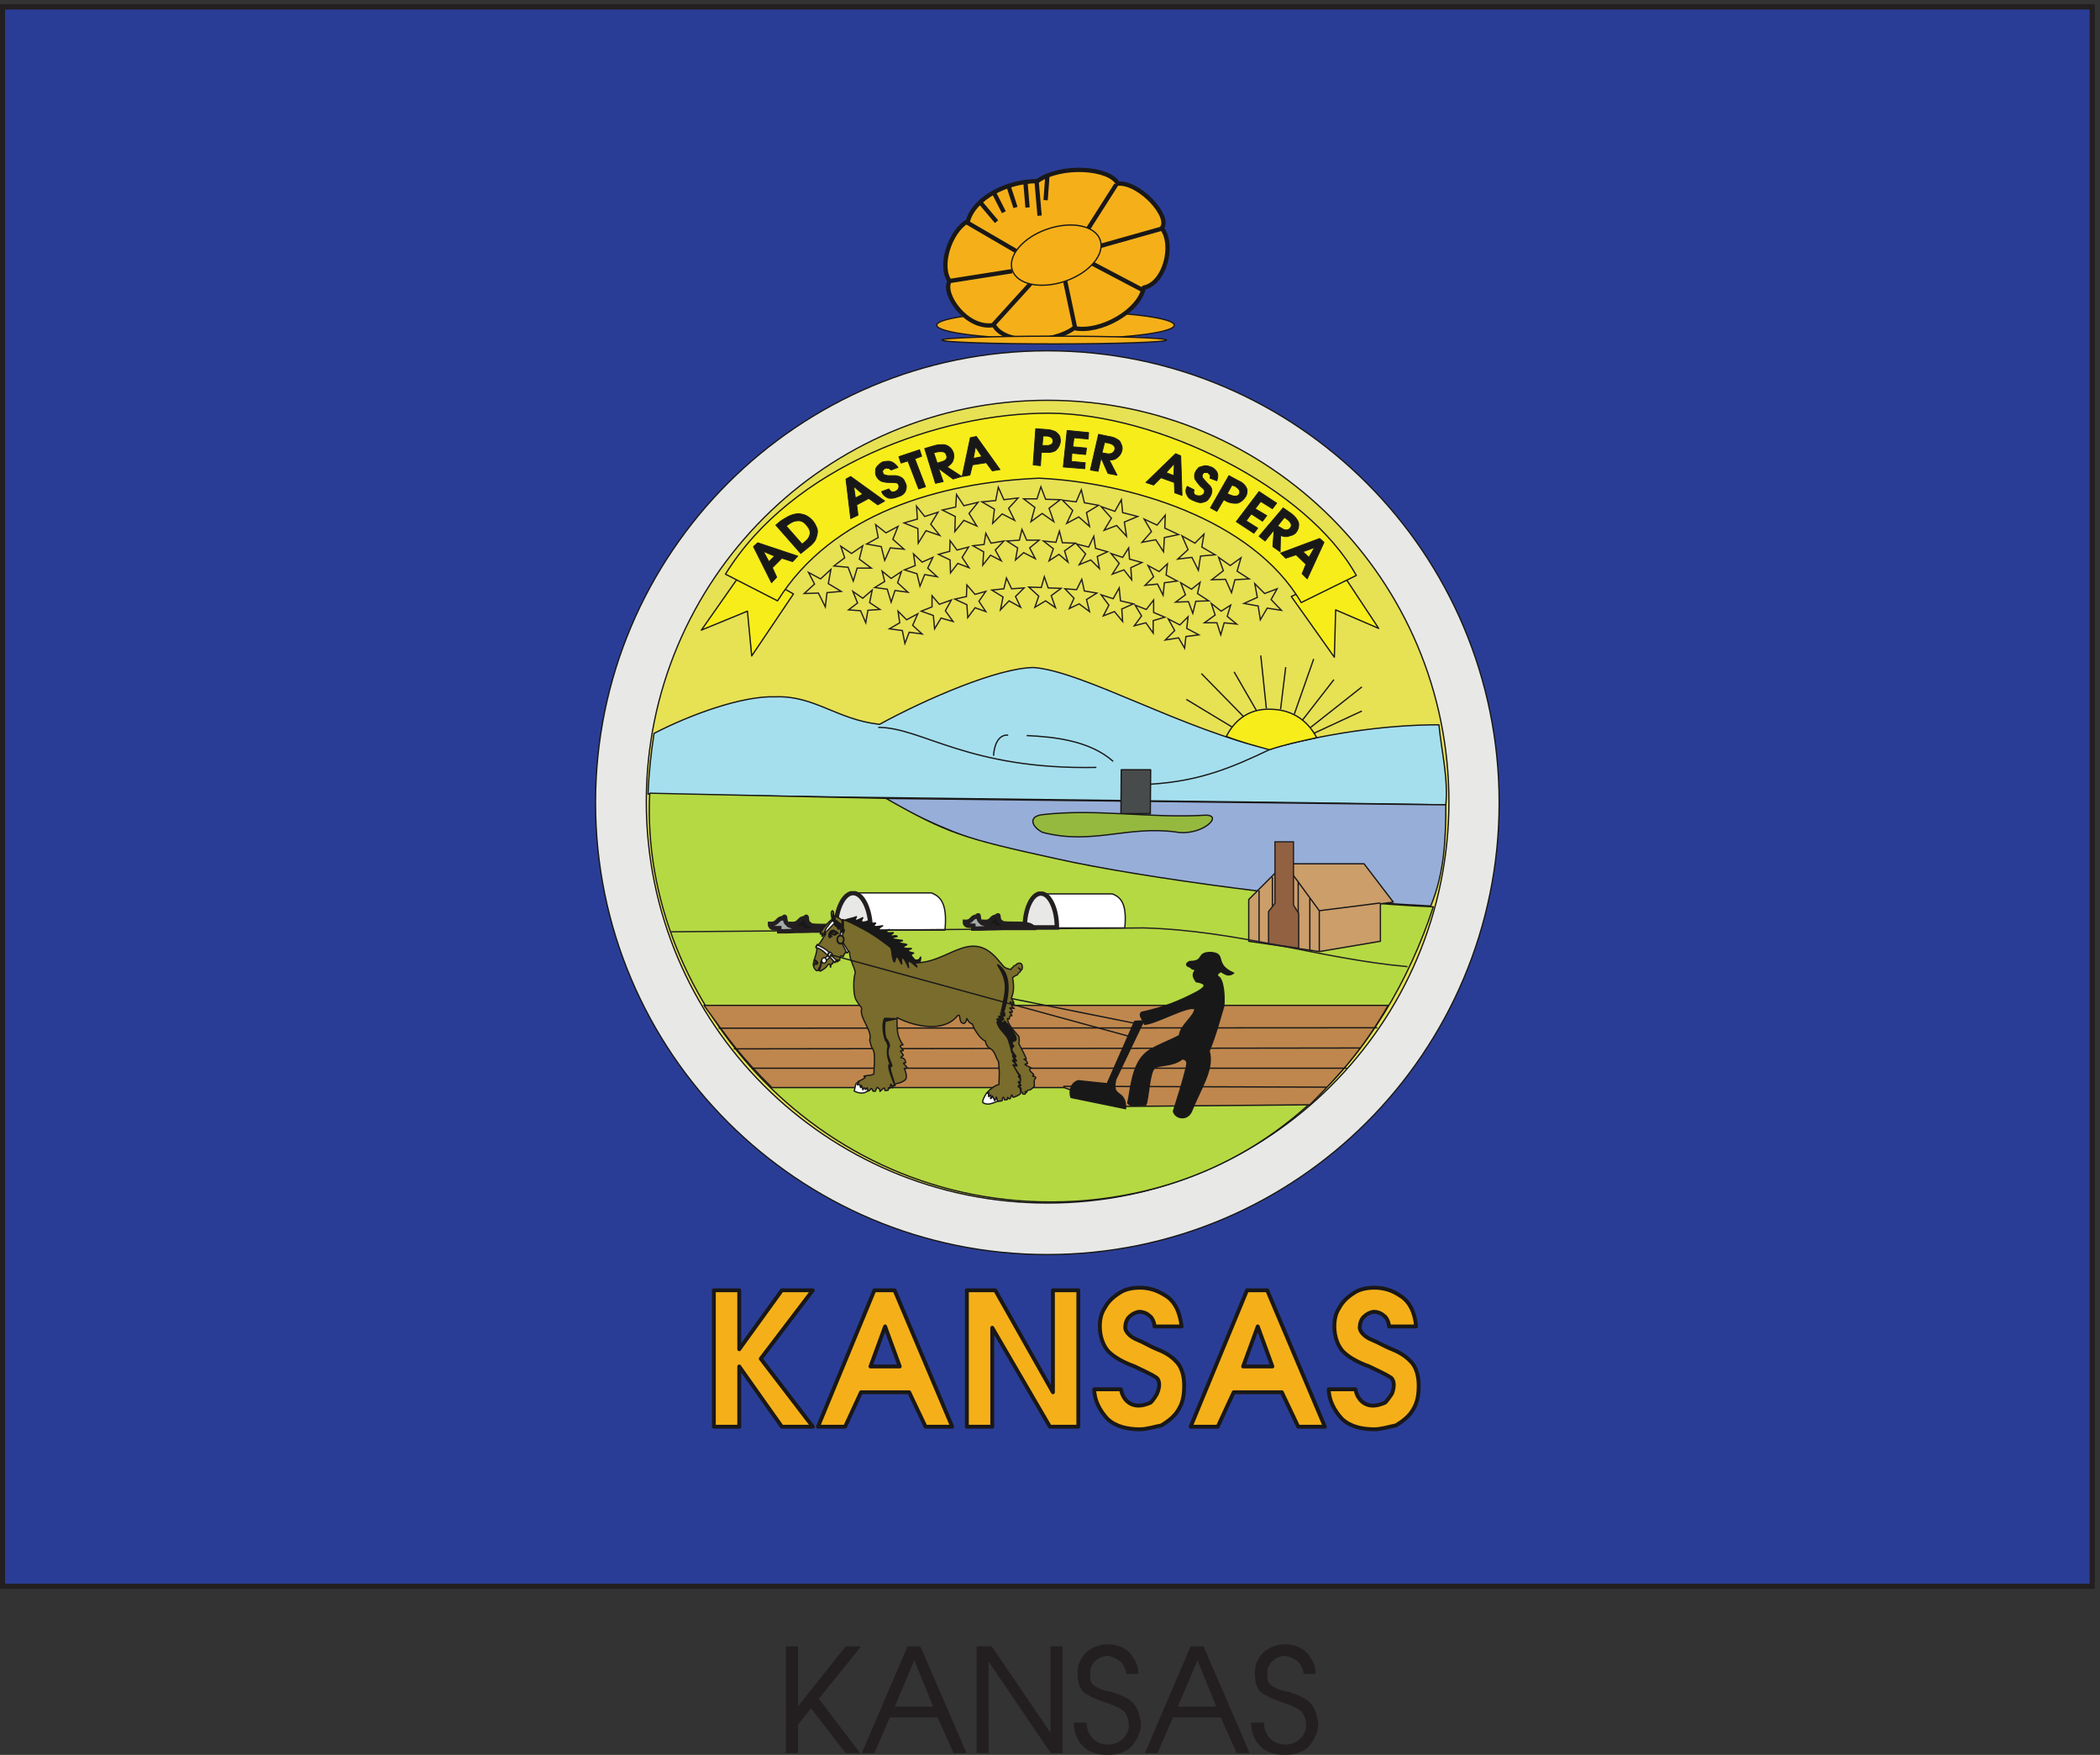<svg xmlns="http://www.w3.org/2000/svg" xml:space="preserve" width="467.333" height="390.475"><rect width="100%" height="100%" fill="#333333" stroke="none"/><defs><clipPath id="a" clipPathUnits="userSpaceOnUse"><path d="M0 0h3505v2929H0Z"/></clipPath><clipPath id="b" clipPathUnits="userSpaceOnUse"><path d="M0 2929h3505.03V.441H0Z" clip-rule="evenodd"/></clipPath><clipPath id="c" clipPathUnits="userSpaceOnUse"><path d="M0 2929h3505.03V278.219H0Z" clip-rule="evenodd"/></clipPath><clipPath id="d" clipPathUnits="userSpaceOnUse"><path d="M1610.86 1444.86h273.07v-65.71h-273.07z" clip-rule="evenodd"/></clipPath><clipPath id="e" clipPathUnits="userSpaceOnUse"><path d="M1284.81 1445.58h298.3v-70.95h-298.3z" clip-rule="evenodd"/></clipPath><clipPath id="f" clipPathUnits="userSpaceOnUse"><path d="M0 0h3505v2929H0Z"/></clipPath><clipPath id="g" clipPathUnits="userSpaceOnUse"><path d="M0 2929h3505.03V.441H0Z" clip-rule="evenodd"/></clipPath><clipPath id="h" clipPathUnits="userSpaceOnUse"><path d="M0 2929h3505.03V278.219H0Z" clip-rule="evenodd"/></clipPath><clipPath id="i" clipPathUnits="userSpaceOnUse"><path d="M1359.81 1413.86h374.65v-325.75h-374.65z" clip-rule="evenodd"/></clipPath><clipPath id="j" clipPathUnits="userSpaceOnUse"><path d="M0 0h3505v2929H0Z"/></clipPath><clipPath id="k" clipPathUnits="userSpaceOnUse"><path d="M0 2929h3505.03V.441H0Z" clip-rule="evenodd"/></clipPath><clipPath id="l" clipPathUnits="userSpaceOnUse"><path d="M0 2929h3505.03V278.219H0Z" clip-rule="evenodd"/></clipPath></defs><path d="M1316.12 4.398v176.403h18V78.559l81.36 102.242h23.04l-69.84-86.403 68.4-90h-21.6L1357.16 80l-23.04-28.8V4.397h-20.88zm203.04 176.403h20.16l76.32-176.403h-19.44l-26.64 59.762h-81.36l-25.92-59.762h-18.72zm10.8-19.442L1495.4 80h67.68zm123.12-156.96h-18V180.8h23.76l100.08-146.88V180.8h18V4.398h-18l-105.84 155.524Zm164.16 48.96c0-11.52 5.04-20.879 11.52-27.359 7.2-7.2 17.28-9.36 25.92-9.36s18 3.598 24.48 9.36c7.2 7.2 10.8 15.121 10.8 23.762 0 7.199-2.16 15.117-5.76 20.879-3.6 5.757-15.12 12.238-30.96 17.28-17.28 5.759-30.24 11.52-38.16 17.278-7.92 5.762-11.52 18-10.8 35.281 0 12.239 6.48 23.758 15.12 31.68 9.36 7.922 22.32 12.238 34.56 12.238 13.68 0 26.64-5.039 35.28-13.679 8.64-10.078 14.4-21.598 14.4-32.399v-1.441h-18c-1.44 8.641-5.04 16.562-10.8 20.883-5.04 4.32-12.96 7.918-20.16 9.359-7.2 0-15.12-2.16-20.88-7.199-7.2-5.762-10.8-13.684-10.8-20.16-.72-10.801.72-20.16 5.76-23.043 5.76-5.039 16.56-9.36 28.8-11.52 12.24-3.597 23.76-7.918 31.68-13.68 7.92-5.039 14.4-15.12 16.56-28.078 1.44-3.601 2.16-7.922 2.16-11.52 0-12.241-5.76-25.202-14.4-35.28-9.36-10.801-23.76-15.121-39.6-15.121-10.8 0-20.16 1.44-28.08 5.039-9.36 4.32-16.56 11.523-20.88 19.441-4.32 7.922-7.2 18-7.2 27.36zm175.68 127.442h20.16L2089.4 4.398h-19.44l-26.64 59.762h-81.36l-25.92-59.762h-18.72zm10.8-19.442L1969.16 80h67.68zm110.16-108c0-11.52 5.04-20.879 11.52-27.359 7.2-7.2 17.28-9.36 25.92-9.36s18 3.598 24.48 9.36c7.2 7.2 10.8 15.121 10.8 23.762 0 7.199-2.16 15.117-5.76 20.879-3.6 5.757-15.12 12.238-30.96 17.28-17.28 5.759-30.24 11.52-38.16 17.278-7.92 5.762-11.52 18-10.8 35.281 0 12.239 6.48 23.758 15.12 31.68 9.36 7.922 22.32 12.238 34.56 12.238 13.68 0 26.64-5.039 35.28-13.679 8.64-10.078 14.4-21.598 14.4-32.399v-1.441h-18c-1.44 8.641-5.04 16.562-10.8 20.883-5.04 4.32-12.96 7.918-20.16 9.359-7.2 0-15.12-2.16-20.88-7.199-7.2-5.762-10.8-13.684-10.8-20.16-.72-10.801.72-20.16 5.76-23.043 5.76-5.039 16.56-9.36 28.8-11.52 12.24-3.597 23.76-7.918 31.68-13.68 7.92-5.039 14.4-15.12 16.56-28.078 1.44-3.601 2.16-7.922 2.16-11.52 0-12.241-5.76-25.202-14.4-35.28-9.36-10.801-23.76-15.121-39.6-15.121-10.8 0-20.16 1.44-28.08 5.039-9.36 4.32-16.56 11.523-20.88 19.441-4.32 7.922-7.2 18-7.2 27.36h19.44" style="fill:#231f20;fill-opacity:1;fill-rule:evenodd;stroke:none" transform="matrix(.133 0 0 -.133 0 390.533)"/><path d="M1316.12 4.398v176.403h18V78.559l81.36 102.242h23.04l-69.84-86.403 68.4-90h-21.6L1357.16 80l-23.04-28.8V4.397h-20.88zm203.04 176.403h20.16l76.32-176.403h-19.44l-26.64 59.762h-81.36l-25.92-59.762h-18.72zm10.8-19.442L1495.4 80h67.68zm123.12-156.96h-18V180.8h23.76l100.08-146.88V180.8h18V4.398h-18l-105.84 155.524Zm164.16 48.96c0-11.52 5.04-20.879 11.52-27.359 7.2-7.2 17.28-9.36 25.92-9.36s18 3.598 24.48 9.36c7.2 7.2 10.8 15.121 10.8 23.762 0 7.199-2.16 15.117-5.76 20.879-3.6 5.757-15.12 12.238-30.96 17.28-17.28 5.759-30.24 11.52-38.16 17.278-7.92 5.762-11.52 18-10.8 35.281 0 12.239 6.48 23.758 15.12 31.68 9.36 7.922 22.32 12.238 34.56 12.238 13.68 0 26.64-5.039 35.28-13.679 8.64-10.078 14.4-21.598 14.4-32.399v-1.441h-18c-1.44 8.641-5.04 16.562-10.8 20.883-5.04 4.32-12.96 7.918-20.16 9.359-7.2 0-15.12-2.16-20.88-7.199-7.2-5.762-10.8-13.684-10.8-20.16-.72-10.801.72-20.16 5.76-23.043 5.76-5.039 16.56-9.36 28.8-11.52 12.24-3.597 23.76-7.918 31.68-13.68 7.92-5.039 14.4-15.12 16.56-28.078 1.44-3.601 2.16-7.922 2.16-11.52 0-12.241-5.76-25.202-14.4-35.28-9.36-10.801-23.76-15.121-39.6-15.121-10.8 0-20.16 1.44-28.08 5.039-9.36 4.32-16.56 11.523-20.88 19.441-4.32 7.922-7.2 18-7.2 27.36zm175.68 127.442h20.16L2089.4 4.398h-19.44l-26.64 59.762h-81.36l-25.92-59.762h-18.72zm10.8-19.442L1969.16 80h67.68zm110.16-108c0-11.52 5.04-20.879 11.52-27.359 7.2-7.2 17.28-9.36 25.92-9.36s18 3.598 24.48 9.36c7.2 7.2 10.8 15.121 10.8 23.762 0 7.199-2.16 15.117-5.76 20.879-3.6 5.757-15.12 12.238-30.96 17.28-17.28 5.759-30.24 11.52-38.16 17.278-7.92 5.762-11.52 18-10.8 35.281 0 12.239 6.48 23.758 15.12 31.68 9.36 7.922 22.32 12.238 34.56 12.238 13.68 0 26.64-5.039 35.28-13.679 8.64-10.078 14.4-21.598 14.4-32.399v-1.441h-18c-1.44 8.641-5.04 16.562-10.8 20.883-5.04 4.32-12.96 7.918-20.16 9.359-7.2 0-15.12-2.16-20.88-7.199-7.2-5.762-10.8-13.684-10.8-20.16-.72-10.801.72-20.16 5.76-23.043 5.76-5.039 16.56-9.36 28.8-11.52 12.24-3.597 23.76-7.918 31.68-13.68 7.92-5.039 14.4-15.12 16.56-28.078 1.44-3.601 2.16-7.922 2.16-11.52 0-12.241-5.76-25.202-14.4-35.28-9.36-10.801-23.76-15.121-39.6-15.121-10.8 0-20.16 1.44-28.08 5.039-9.36 4.32-16.56 11.523-20.88 19.441-4.32 7.922-7.2 18-7.2 27.36z" style="fill:none;stroke:#231f20;stroke-width:2.16;stroke-linecap:butt;stroke-linejoin:miter;stroke-miterlimit:10;stroke-dasharray:none;stroke-opacity:1" transform="matrix(.133 0 0 -.133 0 390.533)"/><g clip-path="url(#a)" transform="matrix(.133 0 0 -.133 0 390.533)"><g clip-path="url(#b)"><g clip-path="url(#c)"><path d="M4.277 2924.73V282.5H3500.76v2642.23H4.277" style="fill:#2a3d96;fill-opacity:1;fill-rule:evenodd;stroke:none"/><path d="M4.277 2924.73V282.5H3500.76v2642.23z" style="fill:none;stroke:#231f20;stroke-width:7.5;stroke-linecap:butt;stroke-linejoin:miter;stroke-miterlimit:10;stroke-dasharray:none;stroke-opacity:1"/><path d="M1194.44 777.688V549.445h42.48v100.801l71.28-100.801h51.84l-87.12 113.762 87.12 114.481h-51.84l-71.28-98.641v98.641zm268.56 0-94.32-228.243h45.36l26.64 57.602h80.64l27.36-57.602h44.64l-96.48 228.243zm18-60.481 24.48-66.961h-48.96zm136.8 60.481V549.445h42.48v165.602l96.48-165.602h47.52v228.243h-42.48V607.047l-96.48 170.641zm222.48-60.481c0-18 6.48-33.84 15.12-42.48 9.36-9.36 25.2-18 43.2-24.481 15.12-7.199 28.8-13.68 35.28-18 7.2-4.32 7.2-15.84 2.16-27.359-2.16-4.321-6.48-10.801-10.8-15.121-6.48-2.879-13.68-5.039-20.16-5.039-15.84 0-26.64 11.519-29.52 27.359h-44.64c0-18 9.36-36 22.32-49.68 13.68-12.961 33.84-17.277 54-17.277 11.52 0 24.48 4.316 36 6.476 10.8 6.481 22.32 15.122 28.8 26.641 7.2 11.52 9.36 24.481 9.36 40.32 0 15.84-4.32 31.68-13.68 40.321-8.64 9.359-20.16 15.84-31.68 20.16-10.8 4.32-22.32 11.519-33.12 15.84-11.52 4.32-20.16 13.679-20.16 20.16 0 6.48 2.16 13.68 6.48 18s11.52 8.641 18 8.641c4.32 0 11.52-2.161 15.84-6.481 4.32-2.16 8.64-11.519 8.64-18h45.36c-2.88 24.481-11.52 42.481-27.36 51.84-13.68 8.641-26.64 12.961-42.48 12.961-11.52 0-24.48-2.16-33.84-8.641-10.8-6.48-20.16-15.84-24.48-24.48-6.48-9.36-8.64-20.16-8.64-31.68zm246.24 60.481-94.32-228.243h45.36l26.64 57.602h80.64l27.36-57.602h44.64l-96.48 228.243zm18-60.481 24.48-66.961h-48.96zm128.16 0c0-18 6.48-33.84 15.12-42.48 9.36-9.36 25.2-18 43.2-24.481 15.12-7.199 28.8-13.68 35.28-18 7.2-4.32 7.2-15.84 2.88-27.359-2.88-4.321-7.2-10.801-11.52-15.121-6.48-2.879-13.68-5.039-20.16-5.039-15.84 0-26.64 11.519-29.52 27.359h-44.64c0-18 9.36-36 22.32-49.68 13.68-12.961 33.84-17.277 54-17.277 11.52 0 24.48 4.316 36 6.476 10.8 6.481 22.32 15.122 28.8 26.641 7.2 11.52 9.36 24.481 9.36 40.32 0 15.84-4.32 31.68-13.68 40.321-8.64 9.359-20.16 15.84-30.96 20.16-11.52 4.32-23.04 11.519-33.84 15.84-11.52 4.32-20.16 13.679-20.16 20.16 0 6.48 2.16 13.68 6.48 18s11.52 8.641 18 8.641c4.32 0 11.52-2.161 15.84-6.481 4.32-2.16 8.64-11.519 8.64-18h45.36c-2.16 24.481-11.52 42.481-27.36 51.84-12.96 8.641-26.64 12.961-42.48 12.961-11.52 0-24.48-2.16-33.84-8.641-10.8-6.48-20.16-15.84-24.48-24.48-6.48-9.36-8.64-20.16-8.64-31.68" style="fill:#f5b019;fill-opacity:1;fill-rule:evenodd;stroke:none"/><path d="M1194.44 777.688V549.445h42.48v100.801l71.28-100.801h51.84l-87.12 113.762 87.12 114.481h-51.84l-71.28-98.641v98.641zm268.56 0-94.32-228.243h45.36l26.64 57.602h80.64l27.36-57.602h44.64l-96.48 228.243zm18-60.481 24.48-66.961h-48.96zm136.8 60.481V549.445h42.48v165.602l96.48-165.602h47.52v228.243h-42.48V607.047l-96.48 170.641zm222.48-60.481c0-18 6.48-33.84 15.12-42.48 9.36-9.36 25.2-18 43.2-24.481 15.12-7.199 28.8-13.68 35.28-18 7.2-4.32 7.2-15.84 2.16-27.359-2.16-4.321-6.48-10.801-10.8-15.121-6.48-2.879-13.68-5.039-20.16-5.039-15.84 0-26.64 11.519-29.52 27.359h-44.64c0-18 9.36-36 22.32-49.68 13.68-12.961 33.84-17.277 54-17.277 11.52 0 24.48 4.316 36 6.476 10.8 6.481 22.32 15.122 28.8 26.641 7.2 11.52 9.36 24.481 9.36 40.32 0 15.84-4.32 31.68-13.68 40.321-8.64 9.359-20.16 15.84-31.68 20.16-10.8 4.32-22.32 11.519-33.12 15.84-11.52 4.32-20.16 13.679-20.16 20.16 0 6.48 2.16 13.68 6.48 18s11.52 8.641 18 8.641c4.32 0 11.52-2.161 15.84-6.481 4.32-2.16 8.64-11.519 8.64-18h45.36c-2.88 24.481-11.52 42.481-27.36 51.84-13.68 8.641-26.64 12.961-42.48 12.961-11.52 0-24.48-2.16-33.84-8.641-10.8-6.48-20.16-15.84-24.48-24.48-6.48-9.36-8.64-20.16-8.64-31.68zm246.24 60.481-94.32-228.243h45.36l26.64 57.602h80.64l27.36-57.602h44.64l-96.48 228.243zm18-60.481 24.48-66.961h-48.96zm128.16 0c0-18 6.48-33.84 15.12-42.48 9.36-9.36 25.2-18 43.2-24.481 15.12-7.199 28.8-13.68 35.28-18 7.2-4.32 7.2-15.84 2.88-27.359-2.88-4.321-7.2-10.801-11.52-15.121-6.48-2.879-13.68-5.039-20.16-5.039-15.84 0-26.64 11.519-29.52 27.359h-44.64c0-18 9.36-36 22.32-49.68 13.68-12.961 33.84-17.277 54-17.277 11.52 0 24.48 4.316 36 6.476 10.8 6.481 22.32 15.122 28.8 26.641 7.2 11.52 9.36 24.481 9.36 40.32 0 15.84-4.32 31.68-13.68 40.321-8.64 9.359-20.16 15.84-30.96 20.16-11.52 4.32-23.04 11.519-33.84 15.84-11.52 4.32-20.16 13.679-20.16 20.16 0 6.48 2.16 13.68 6.48 18s11.52 8.641 18 8.641c4.32 0 11.52-2.161 15.84-6.481 4.32-2.16 8.64-11.519 8.64-18h45.36c-2.16 24.481-11.52 42.481-27.36 51.84-12.96 8.641-26.64 12.961-42.48 12.961-11.52 0-24.48-2.16-33.84-8.641-10.8-6.48-20.16-15.84-24.48-24.48-6.48-9.36-8.64-20.16-8.64-31.68z" style="fill:none;stroke:#191818;stroke-width:6.48;stroke-linecap:butt;stroke-linejoin:round;stroke-miterlimit:10;stroke-dasharray:none;stroke-opacity:1"/><path d="M4.277 2924.73V282.5H3500.76v2642.23z" style="fill:none;stroke:#231f20;stroke-width:8.554;stroke-linecap:butt;stroke-linejoin:miter;stroke-miterlimit:10;stroke-dasharray:none;stroke-opacity:1"/><path d="M1752.44 2349.45c417.53 0 756-338.47 756-756s-338.47-756.001-756-756.001-756.002 338.471-756.002 756.001 338.472 756 756.002 756" style="fill:#e8e9e7;fill-opacity:1;fill-rule:evenodd;stroke:none"/><path d="M1752.44 2349.45c417.53 0 756-338.47 756-756s-338.47-756.001-756-756.001-756.002 338.471-756.002 756.001 338.472 756 756.002 756z" style="fill:none;stroke:#191818;stroke-width:2.16;stroke-linecap:butt;stroke-linejoin:round;stroke-miterlimit:10;stroke-dasharray:none;stroke-opacity:1"/><path d="M1752.89 2266.65c370.85 0 671.49-300.63 671.49-671.49 0-370.85-300.64-671.488-671.49-671.488S1081.4 1224.31 1081.4 1595.16c0 370.86 300.64 671.49 671.49 671.49" style="fill:#e7e154;fill-opacity:1;fill-rule:evenodd;stroke:none"/><path d="M1752.89 2266.65c370.85 0 671.49-300.63 671.49-671.49 0-370.85-300.64-671.488-671.49-671.488S1081.4 1224.31 1081.4 1595.16c0 370.86 300.64 671.49 671.49 671.49z" style="fill:none;stroke:#191818;stroke-width:2.16;stroke-linecap:butt;stroke-linejoin:round;stroke-miterlimit:10;stroke-dasharray:none;stroke-opacity:1"/><path d="m1784.84 2060.73 10.08 21.6-17.28 17.28 23.04-2.88 8.64 20.16 5.04-21.6 23.76-4.32-20.16-12.24 5.04-23.04-18 15.84zm62.64-11.52 12.24 20.16-17.28 19.44 23.04-7.92 10.8 19.44 2.16-21.6 25.2-6.48-22.32-9.36 3.6-23.76-16.56 18zm63.36-20.16 15.84 18-12.24 20.88 21.6-10.08 13.68 16.56-.72-21.6 23.04-10.8-23.76-5.04-1.44-23.76-12.96 20.16zm59.76-28.08 17.28 15.84-10.08 23.04 21.6-12.24 15.12 15.12-3.6-21.6 22.32-12.96-24.48-2.16-3.6-23.76-10.8 21.6zm56.88-34.56 19.44 15.12-7.92 22.32 19.44-13.68 18 12.96-6.48-22.32 20.16-12.96-23.76-1.44-5.76-21.6-10.08 22.32zm54-39.6 22.32 10.08-4.32 23.04 16.56-16.56 20.88 7.92-10.08-18 17.28-18-23.76 3.6-11.52-19.44-3.6 23.04zm-700.56-5.76-11.52 23.04-23.76-.72 17.28 15.84-10.08 19.44 20.16-10.8 17.28 15.84-4.32-23.76 21.6-12.96-23.76-2.16zm46.8 43.2-8.64 23.04-23.76 2.16 18 13.68-6.48 19.44 18-12.24 18.72 12.96-5.76-22.32 20.16-15.12h-23.76zm52.56 34.56-5.76 23.04-24.48 4.32 19.44 10.8-4.32 21.6 17.28-13.68 20.16 10.8-8.64-21.6 18.72-16.56-23.04 2.16zm56.16 28.8-.72 24.48-23.04 9.36 22.32 6.48-1.44 21.6 13.68-17.28 22.32 7.2-12.24-20.16 15.12-18.72-23.04 7.92zm61.2 19.44.72 25.2-21.6 10.8 22.32 5.04 1.44 20.88 12.24-18.72 23.76 5.76-15.12-18.72 12.96-20.88-21.6 9.36zm63.36 13.68 2.88 23.76-20.88 12.24 23.04 2.16 4.32 22.32 9.36-20.88 23.76 2.88-15.84-17.28 10.08-20.16-20.88 10.8zm64.08 2.88 6.48 23.76-18.72 14.4h22.32l6.48 20.16 7.92-20.88 24.48-.72-18.72-14.4 7.92-22.32-19.44 13.68zm30.24-65.52 7.2 20.16-16.56 12.96 20.88-2.16 5.76 18.72 5.04-19.44 21.6-.72-18-12.96 5.76-18.72-15.12 12.96zm-56.16 1.44 3.6 20.16-18 11.52 20.88 1.44 4.32 18 7.92-18h20.88l-15.84-12.96 9.36-18-19.44 10.08zm-54.72-8.64 1.44 22.32-18 10.08 18.72 2.16 2.88 18.72 8.64-16.56 21.6 3.6-14.4-15.12 10.08-18-18 9.36zm-54-12.96-.72 21.6-19.44 9.36 18.72 5.04.72 18 11.52-15.84 19.44 5.04-10.8-17.28 11.52-17.28-18.72 7.2zm-51.12-22.32-5.04 20.88-20.88 6.48 18 7.2-2.88 19.44 14.4-13.68 18 7.92-8.64-18 15.84-14.4-20.88 3.6zm-48.24-26.64-6.48 21.6-20.88 2.88 16.56 10.08-4.32 17.28 15.12-12.24 17.28 11.52-6.48-18.72 17.28-15.84-21.6 2.88zm-42.48-34.56-8.64 20.16-20.16 1.44 15.12 11.52-7.92 19.44 16.56-11.52 15.84 13.68-4.32-20.88 17.28-11.52-20.16-1.44zm566.64 0 18 12.96-6.48 19.44 16.56-12.96 15.84 10.08-5.76-18.72 15.84-12.96-20.88 2.16-5.76-20.16-6.48 20.16zm-48.24 34.56 16.56 12.24-7.92 20.16 18-10.8 14.4 11.52-4.32-18.72 18.72-12.24-21.6-.72-5.04-20.16-7.2 19.44zm-51.12 28.08 14.4 14.4-9.36 18.72 18.72-10.08 13.68 12.96-2.16-18.72 18.72-10.08-21.6-2.88-2.16-20.88-9.36 18.72zm-54.72 18.72 11.52 18-13.68 16.56 19.44-6.48 10.08 15.84 1.44-18.72 20.88-5.76-18.72-8.64 1.44-20.16-12.96 16.56zm-55.44 15.84 10.8 18-15.12 16.56 20.16-5.04 8.64 18 2.88-20.16 20.16-5.76-17.28-7.92 3.6-20.16-14.4 14.4zm92.16-102.24 12.24 16.56-10.8 18 18.72-7.2 12.24 15.84v-20.88l18.72-7.92-19.44-5.76v-20.88l-12.24 17.28zm51.84-23.76 15.84 15.84-10.8 19.44 19.44-10.08 13.68 13.68-2.16-19.44 20.16-10.8-21.6-2.88-2.16-19.44-10.08 17.28zm-435.6-5.76-4.32 21.6-21.6 2.88 17.28 10.08-2.88 19.44 14.4-14.4 18.72 10.08-8.64-19.44 15.84-14.4-21.6 2.88zm49.68 24.48-2.16 22.32-20.16 7.2 18 7.2v18.72l12.24-14.4 20.16 7.2-10.08-18 12.96-18-20.16 5.76zm55.44 18.72-1.44 21.6-20.16 9.36 19.44 4.32.72 19.44 13.68-15.84 18 5.04-11.52-16.56 11.52-17.28-18 6.48zm54.72 12.96 4.32 21.6-18.72 11.52 20.16 2.16 4.32 18 8.64-18 20.88 1.44-14.4-14.4 8.64-18-19.44 10.8zm57.6 4.32 6.48 18.72-16.56 15.12 20.88-.72 5.04 18 6.48-18.72 21.6-.72-16.56-12.24 7.2-20.16-16.56 11.52zm57.6-2.16 7.92 17.28-15.12 15.84 19.44-1.44 8.64 17.28 4.32-19.44 20.88-3.6-17.28-10.8 5.04-20.16-17.28 12.96zm56.88-12.24 9.36 18-12.96 17.28 20.16-6.48 10.08 18 2.16-21.6 21.6-5.04-19.44-8.64 1.44-20.88-13.68 16.56z" style="fill:none;stroke:#231f20;stroke-width:2.16;stroke-linecap:butt;stroke-linejoin:miter;stroke-miterlimit:10;stroke-dasharray:none;stroke-opacity:1"/><path d="M1471.64 1724.49c76.32 41.76 198.72 95.04 258.48 95.04 82.8-6.48 256.32-107.28 394.56-136.08 89.28 24.48 190.08 40.32 282.96 40.32 4.32-44.64 15.84-89.28 11.52-133.92-440.64 7.2-894.24 10.08-1334.88 18 1.44 36 5.04 68.4 10.08 101.52 61.2 31.68 148.32 63.36 203.76 61.2 64.8 2.16 102.24-38.16 173.52-46.08" style="fill:#a5dfee;fill-opacity:1;fill-rule:evenodd;stroke:none"/><path d="M1471.64 1724.49c76.32 41.76 198.72 95.04 258.48 95.04 82.8-6.48 256.32-107.28 394.56-136.08 89.28 24.48 190.08 40.32 282.96 40.32 4.32-44.64 15.84-89.28 11.52-133.92-440.64 7.2-894.24 10.08-1334.88 18 1.44 36 5.04 68.4 10.08 101.52 61.2 31.68 148.32 63.36 203.76 61.2 64.8 2.16 102.24-38.16 173.52-46.08z" style="fill:none;stroke:#191818;stroke-width:2.16;stroke-linecap:butt;stroke-linejoin:round;stroke-miterlimit:10;stroke-dasharray:none;stroke-opacity:1"/><path d="M2126.84 1683.45c-64.8-30.96-118.8-54-201.6-59.04m-62.64 38.16c-38.88 34.56-97.92 41.04-144.72 43.2m-30.96.72c-17.28 1.44-23.76-18.72-24.48-34.56m-192.96 47.52c73.44 0 150.48-71.28 365.04-66.96" style="fill:none;stroke:#191818;stroke-width:2.16;stroke-linecap:butt;stroke-linejoin:round;stroke-miterlimit:10;stroke-dasharray:none;stroke-opacity:1"/><path d="m2419.16 1589.85-946.8 10.8c62.64-28.8 126.72-62.64 195.84-79.92 228.96-54 462.96-86.4 725.76-100.08 23.04 55.44 25.2 113.04 25.2 169.2" style="fill:#97afd8;fill-opacity:1;fill-rule:evenodd;stroke:none"/><path d="m2419.16 1589.85-946.8 10.8c62.64-28.8 126.72-62.64 195.84-79.92 228.96-54 462.96-86.4 725.76-100.08 23.04 55.44 25.2 113.04 25.2 169.2z" style="fill:none;stroke:#191818;stroke-width:2.16;stroke-linecap:butt;stroke-linejoin:round;stroke-miterlimit:10;stroke-dasharray:none;stroke-opacity:1"/><path d="M2051.96 1704.32c10.8 21.61 33.84 48.25 77.04 45.36 35.28-1.43 59.76-20.16 74.16-47.52-32.4-7.2-50.4-10.8-79.2-20.16-28.08 7.93-46.08 12.25-72 22.32" style="fill:#f7ed1b;fill-opacity:1;fill-rule:evenodd;stroke:none"/><path d="M2051.96 1704.32c10.8 21.61 33.84 48.25 77.04 45.36 35.28-1.43 59.76-20.16 74.16-47.52-32.4-7.2-50.4-10.8-79.2-20.16-28.08 7.93-46.08 12.25-72 22.32z" style="fill:none;stroke:#191818;stroke-width:2.16;stroke-linecap:butt;stroke-linejoin:round;stroke-miterlimit:10;stroke-dasharray:none;stroke-opacity:1"/><path d="m2198.12 1709.37 80.64 37.44m-85.68-27.36 85.68 67.68m-99.36-55.44 52.56 67.68m-66.24-57.6 32.4 92.16m-55.44-84.24 8.64 70.56m-32.4-69.12-9.36 88.56m-7.2-92.16-37.44 64.8m15.84-74.88-70.56 72m51.12-89.28-76.32 46.08" style="fill:none;stroke:#191818;stroke-width:2.16;stroke-linecap:butt;stroke-linejoin:miter;stroke-miterlimit:10;stroke-dasharray:none;stroke-opacity:1"/><path d="m1875.56 1575.05.52 73.47h49.21l-.53-73.47h-49.2" style="fill:#484b4c;fill-opacity:1;fill-rule:evenodd;stroke:none"/><path d="m1875.56 1575.05.52 73.47h49.21l-.53-73.47z" style="fill:none;stroke:#191818;stroke-width:2.16;stroke-linecap:butt;stroke-linejoin:round;stroke-miterlimit:10;stroke-dasharray:none;stroke-opacity:1"/><path d="m1087.15 1609.29 395.28-8.64c103.68-59.04 130.32-66.96 284.4-100.8 139.68-31.68 452.16-73.44 631.44-80.64-80.64-245.52-274.32-470.882-596.88-492.48-425.51-25.921-732.24 334.8-714.24 682.56" style="fill:#b5d943;fill-opacity:1;fill-rule:evenodd;stroke:none"/><path d="m1087.15 1609.29 395.28-8.64c103.68-59.04 130.32-66.96 284.4-100.8 139.68-31.68 452.16-73.44 631.44-80.64-80.64-245.52-274.32-470.882-596.88-492.48-425.51-25.921-732.24 334.8-714.24 682.56z" style="fill:none;stroke:#191818;stroke-width:2.16;stroke-linecap:butt;stroke-linejoin:round;stroke-miterlimit:10;stroke-dasharray:none;stroke-opacity:1"/><path d="M2322.68 1254.33h-1144.8c41.76-57.6 61.92-86.4 113.76-137.52h488.88l86.4-31.68 324.72 2.88c54.72 54.72 91.44 97.2 131.04 166.32" style="fill:#bf874d;fill-opacity:1;fill-rule:evenodd;stroke:none"/><path d="M2322.68 1254.33h-1144.8c41.76-57.6 61.92-86.4 113.76-137.52h488.88l86.4-31.68 324.72 2.88c54.72 54.72 91.44 97.2 131.04 166.32zm-18-37.44-1102.32-.72m1074.24-33.12-1049.04-1.44m1026-32.4H1257.8m961.2-31.68-439.92 1.44" style="fill:none;stroke:#191818;stroke-width:2.16;stroke-linecap:butt;stroke-linejoin:round;stroke-miterlimit:10;stroke-dasharray:none;stroke-opacity:1"/><path d="M2017.39 1572.57c30.97 0-7.19-36-50.39-28.09-81.36 10.81-139.68-22.31-222.48-.71-17.29 8.64-25.2 25.92-1.44 29.52 91.44 10.8 181.44-6.49 274.31-.72" style="fill:#95b93f;fill-opacity:1;fill-rule:evenodd;stroke:none"/><path d="M2017.39 1572.57c30.97 0-7.19-36-50.39-28.09-81.36 10.81-139.68-22.31-222.48-.71-17.29 8.64-25.2 25.92-1.44 29.52 91.44 10.8 181.44-6.49 274.31-.72z" style="fill:none;stroke:#191818;stroke-width:2.16;stroke-linecap:butt;stroke-linejoin:round;stroke-miterlimit:10;stroke-dasharray:none;stroke-opacity:1"/><path d="M2089.4 1361.61v69.84l59.76 59.76h133.2l48.96-64.08-21.6-2.88v-62.64l-102.24-17.28-118.08 17.28" style="fill:#cb9e6a;fill-opacity:1;fill-rule:evenodd;stroke:none"/><path d="M2089.4 1361.61v69.84l59.76 59.76h133.2l48.96-64.08-21.6-2.88v-62.64l-102.24-17.28z" style="fill:none;stroke:#191818;stroke-width:2.16;stroke-linecap:butt;stroke-linejoin:round;stroke-miterlimit:10;stroke-dasharray:none;stroke-opacity:1"/><path d="m2149.88 1491.21 57.6-78.48 102.24 12.96m-203.04 20.88v-87.12m22.32 109.44v-113.04m43.2 106.56v-113.04m19.44 84.96v-87.84m15.84 66.96v-69.12" style="fill:none;stroke:#191818;stroke-width:2.16;stroke-linecap:butt;stroke-linejoin:round;stroke-miterlimit:10;stroke-dasharray:none;stroke-opacity:1"/><path d="M1766.12 2415.69c109.75 0 198.72-10.48 198.72-23.4 0-12.92-88.97-23.4-198.72-23.4s-198.72 10.48-198.72 23.4c0 12.92 88.97 23.4 198.72 23.4" style="fill:#f5b019;fill-opacity:1;fill-rule:evenodd;stroke:none"/><path d="M1766.12 2415.69c109.75 0 198.72-10.48 198.72-23.4 0-12.92-88.97-23.4-198.72-23.4s-198.72 10.48-198.72 23.4c0 12.92 88.97 23.4 198.72 23.4z" style="fill:none;stroke:#191818;stroke-width:2.16;stroke-linecap:butt;stroke-linejoin:round;stroke-miterlimit:10;stroke-dasharray:none;stroke-opacity:1"/><path d="M1735.75 2633.38c-51.18-.14-105.68-28.57-116.18-66.8-30.57-17.27-48.59-75.93-30.62-100.39-13.29-21.12 28.58-81.92 73.99-73.57 17.09-32.84 97.77-32.02 134.11-5.15 43.11-9.28 109.5 28.04 116.68 67.68 35.47 6.61 51.75 72.26 30.12 99.51 16.06 18.85-37.15 77.56-73.47 74.44-13.43 27.08-95.67 32.54-134.63 4.28" style="fill:#f5b019;fill-opacity:1;fill-rule:evenodd;stroke:none"/><path d="M1735.75 2633.38c-51.18-.14-105.68-28.57-116.18-66.8-30.57-17.27-48.59-75.93-30.62-100.39-13.29-21.12 28.58-81.92 73.99-73.57 17.09-32.84 97.77-32.02 134.11-5.15 43.11-9.28 109.5 28.04 116.68 67.68 35.47 6.61 51.75 72.26 30.12 99.51 16.06 18.85-37.15 77.56-73.47 74.44-13.43 27.08-95.67 32.54-134.63 4.28zm131.89-6.01-46.8-73.44m120.96-.72-102.24-28.8m71.28-72.72-83.52 43.92m-28.08-109.44-17.28 81.36m-121.68-76.32 64.08 70.56m-136.08 4.32 105.12 16.56m-76.32 82.08 82.8-48.24m-59.76 81.36 27.36-32.4m-4.32 48.24 16.56-32.4m7.92 43.2 11.52-35.28m16.56 43.2 3.6-43.2m15.12 43.92 5.04-57.6m12.96 65.52-2.88-39.6" style="fill:none;stroke:#191818;stroke-width:7.2;stroke-linecap:butt;stroke-linejoin:round;stroke-miterlimit:10;stroke-dasharray:none;stroke-opacity:1"/><path d="M1752.36 2553.08c40.6 13.98 80.23 5.81 88.52-18.25 8.28-24.06-17.91-54.9-58.52-68.89-40.61-13.98-80.25-5.81-88.53 18.26-8.29 24.06 17.92 54.9 58.53 68.88" style="fill:#f5b019;fill-opacity:1;fill-rule:evenodd;stroke:none"/><path d="M1752.36 2553.08c40.6 13.98 80.23 5.81 88.52-18.25 8.28-24.06-17.91-54.9-58.52-68.89-40.61-13.98-80.25-5.81-88.53 18.26-8.29 24.06 17.92 54.9 58.53 68.88z" style="fill:none;stroke:#191818;stroke-width:2.16;stroke-linecap:butt;stroke-linejoin:round;stroke-miterlimit:10;stroke-dasharray:none;stroke-opacity:1"/><path d="M1763.96 2373.93c103.79 0 187.92-2.9 187.92-6.48 0-3.58-84.13-6.48-187.92-6.48-103.78 0-187.92 2.9-187.92 6.48 0 3.58 84.14 6.48 187.92 6.48" style="fill:#f5b019;fill-opacity:1;fill-rule:evenodd;stroke:none"/><path d="M1763.96 2373.93c103.79 0 187.92-2.9 187.92-6.48 0-3.58-84.13-6.48-187.92-6.48-103.78 0-187.92 2.9-187.92 6.48 0 3.58 84.14 6.48 187.92 6.48z" style="fill:none;stroke:#191818;stroke-width:2.16;stroke-linecap:butt;stroke-linejoin:round;stroke-miterlimit:10;stroke-dasharray:none;stroke-opacity:1"/><path d="M2026.04 1342.89c-25.2 0-9.36-15.12-35.28-15.12-6.48-2.88-7.92-7.2.72-9.36 2.16-2.16 2.88-3.6 9.36-4.32-7.92-8.64-2.88-14.4.72-20.16 23.04-3.6 11.52-11.52-.72-18-27.36-14.4-54-25.2-90.72-33.12-5.76-5.76 2.16-10.8 5.04-20.16 20.16 1.44 72 31.68 84.24 25.92-1.44-13.68-24.48-27.36-25.92-44.64-15.84-8.64-43.92-18.72-54-27.36-25.92-19.44-27.36-63.36-32.4-85.68 6.48-7.92 18.72-2.88 30.24-2.88 5.04 12.96 5.76 56.16 15.12 61.92 9.36 5.76 30.24 2.16 46.08 15.12 10.8-2.88 7.92-7.92 3.6-25.2s-12.24-41.76-18.72-62.64c2.88-12.24 23.04-16.56 30.24 0 15.84 39.6 38.16 70.56 29.52 100.8 10.8 25.2 19.44 58.32 24.48 74.88.72 5.04 2.16 36.72-7.2 48.24-4.32 2.16-5.04 5.76.72 8.64 2.16 5.04 10.08-10.8 23.04-1.44-34.56 15.12-10.8 32.4-38.16 34.56zm-127.44-115.2-46.08-104.4-48.24 5.04c-12.96-3.6-15.84-18.72-12.24-28.08l91.44-18.72c0 34.56-24.48 15.84-16.56 48.96l46.8 97.92-15.12-.72" style="fill:#191818;fill-opacity:1;fill-rule:evenodd;stroke:none"/><path d="M2026.04 1342.89c-25.2 0-9.36-15.12-35.28-15.12-6.48-2.88-7.92-7.2.72-9.36 2.16-2.16 2.88-3.6 9.36-4.32-7.92-8.64-2.88-14.4.72-20.16 23.04-3.6 11.52-11.52-.72-18-27.36-14.4-54-25.2-90.72-33.12-5.76-5.76 2.16-10.8 5.04-20.16 20.16 1.44 72 31.68 84.24 25.92-1.44-13.68-24.48-27.36-25.92-44.64-15.84-8.64-43.92-18.72-54-27.36-25.92-19.44-27.36-63.36-32.4-85.68 6.48-7.92 18.72-2.88 30.24-2.88 5.04 12.96 5.76 56.16 15.12 61.92 9.36 5.76 30.24 2.16 46.08 15.12 10.8-2.88 7.92-7.92 3.6-25.2s-12.24-41.76-18.72-62.64c2.88-12.24 23.04-16.56 30.24 0 15.84 39.6 38.16 70.56 29.52 100.8 10.8 25.2 19.44 58.32 24.48 74.88.72 5.04 2.16 36.72-7.2 48.24-4.32 2.16-5.04 5.76.72 8.64 2.16 5.04 10.08-10.8 23.04-1.44-34.56 15.12-10.8 32.4-38.16 34.56zm-127.44-115.2-46.08-104.4-48.24 5.04c-12.96-3.6-15.84-18.72-12.24-28.08l91.44-18.72c0 34.56-24.48 15.84-16.56 48.96l46.8 97.92z" style="fill:none;stroke:#191818;stroke-width:2.16;stroke-linecap:butt;stroke-linejoin:round;stroke-miterlimit:10;stroke-dasharray:none;stroke-opacity:1"/><path d="m1247.72 1988.01-74.16-105.84 77.04 31.68 7.2-74.88 69.84 103.68zm912.96-49.68 84.24 40.32 61.92-93.6-72 30.96-2.16-79.2-72 101.52" style="fill:#f7ed1b;fill-opacity:1;fill-rule:evenodd;stroke:none"/><path d="m1247.72 1988.01-74.16-105.84 77.04 31.68 7.2-74.88 69.84 103.68zm912.96-49.68 84.24 40.32 61.92-93.6-72 30.96-2.16-79.2z" style="fill:none;stroke:#191818;stroke-width:2.16;stroke-linecap:butt;stroke-linejoin:round;stroke-miterlimit:10;stroke-dasharray:none;stroke-opacity:1"/><path d="M1301 1931.13c91.44 146.16 271.44 198 437.76 205.19 149.76-7.19 356.4-67.68 438.48-208.07l92.16 45.36c-82.08 147.6-331.2 270.71-514.08 271.44-182.88.72-430.56-89.28-541.44-269.28l87.12-44.64" style="fill:#f7ed1b;fill-opacity:1;fill-rule:evenodd;stroke:none"/><path d="M1301 1931.13c91.44 146.16 271.44 198 437.76 205.19 149.76-7.19 356.4-67.68 438.48-208.07l92.16 45.36c-82.08 147.6-331.2 270.71-514.08 271.44-182.88.72-430.56-89.28-541.44-269.28z" style="fill:none;stroke:#191818;stroke-width:2.16;stroke-linecap:butt;stroke-linejoin:round;stroke-miterlimit:10;stroke-dasharray:none;stroke-opacity:1"/><path d="m1260.68 2021.85 30.24-60.48 8.64 9.36-7.2 15.84 15.84 15.84 18-5.76 8.64 9.36-66.96 22.32zm16.56-7.92 18.72-7.92-9.36-9.36zm29.52 51.12-8.64-7.2 41.76-47.52 11.52 9.36c7.92 5.76 12.96 11.52 14.4 17.28 2.16 5.76 2.88 12.24.72 16.56-2.16 5.04-4.32 9.36-7.92 12.96-4.32 4.32-8.64 7.2-12.96 8.64-5.04 1.44-9.36 2.16-13.68 1.44-4.32-.72-8.64-2.16-12.96-4.32-3.6-2.16-7.92-4.32-12.24-7.2zm8.64-8.64c5.04 3.6 9.36 6.48 13.68 7.92 4.32.72 7.92 1.44 12.24 0 3.6-1.44 6.48-4.32 8.64-7.2 5.04-5.76 6.48-10.8 5.04-15.84-1.44-5.76-6.48-10.8-12.96-15.12zm100.08 78.48 7.92-66.24 12.24 5.76-2.16 17.28 20.16 10.8 15.12-10.8 11.52 6.48-56.88 41.04zm12.96-12.24 15.12-12.96-12.24-6.48zm37.44 18c2.16-5.04 5.76-7.92 8.64-9.36 3.6-1.44 8.64-2.16 13.68-2.16 6.48 0 10.08 0 11.52-.72 2.88 0 4.32-2.88 4.32-5.76 0-2.16-.72-4.32-1.44-5.04-1.44-1.44-2.88-2.88-5.04-3.6-4.32-2.16-7.92 0-10.08 4.32l-12.24-4.32c1.44-5.04 5.76-8.64 10.8-10.8 6.48-1.44 11.52 0 16.56 2.16 2.88.72 6.48 2.16 8.64 4.32 2.88 2.16 4.32 5.76 5.04 9.36.72 3.6 0 7.2-2.16 10.8-1.44 4.32-4.32 7.2-7.92 8.64-2.88 1.44-6.48 2.16-10.08 2.16h-10.8c-3.6.72-7.2 1.44-7.2 2.88-1.44 2.16-1.44 4.32-1.44 5.04 1.44 2.16 2.88 3.6 5.04 4.32 1.44.72 2.88 0 4.32 0 2.16 0 3.6-2.16 5.04-2.88l11.52 4.32c-3.6 5.04-7.92 8.64-12.96 10.08-3.6.72-8.64 0-12.24-.72-3.6-1.44-6.48-4.32-8.64-6.48s-4.32-5.04-3.6-8.64c-.72-2.16 0-5.76.72-7.92zm41.76 20.88 11.52 3.6 18-46.8 11.52 3.6-18 46.8 11.52 4.32-3.6 10.8-34.56-11.52zm56.88 29.52-17.28-5.04 18-58.32 12.96 2.88-7.92 22.32 24.48-18 14.4 4.32-24.48 15.84c5.04 3.6 8.64 6.48 10.08 11.52 1.44 3.6 1.44 7.92.72 11.52-1.44 4.32-3.6 7.92-6.48 10.08-3.6 2.88-7.2 4.32-11.52 4.32-2.88 0-7.92 0-12.96-1.44zm-2.16-12.24 5.76 1.44c9.36 1.44 13.68 0 15.12-4.32 2.88-6.48 0-10.08-7.92-12.24l-7.2-2.16zm61.2 25.2-13.68-64.8 12.96 2.16 4.32 17.28 23.04 3.6 10.08-13.68 12.96 2.16-39.6 55.44zm8.64-15.12 10.8-16.56-14.4-2.88zm96.48-30.24 12.24-1.44 1.44 22.32h7.92c6.48-.72 12.96.72 16.56 3.6 3.6 3.6 6.48 7.92 7.2 12.96.72 3.6 0 6.48-.72 10.08-1.44 2.88-3.6 5.04-7.2 7.92-3.6 1.44-8.64 3.6-14.4 3.6l-18.72 1.44zm15.12 32.4 1.44 15.84h6.48c7.2-.72 10.8-4.32 10.08-9.36 0-4.32-5.04-7.2-12.24-6.48zm41.76 25.2-6.48-61.2 36-2.88.72 10.08-23.04 2.16.72 13.68 23.04-2.16 1.44 10.8-23.04 2.16 2.16 15.12 23.76-2.16.72 10.8zm69.84-10.08-17.28 3.6-13.68-59.76 12.96-2.16 5.04 22.32 11.52-25.92 15.12-2.88-12.96 25.2c6.48 0 10.8 1.44 14.4 5.04 3.6 2.88 5.76 7.2 6.48 10.08 1.44 4.32.72 8.64-1.44 12.24-.72 3.6-3.6 6.48-7.2 7.92-2.88 2.16-7.92 3.6-12.96 4.32zm-7.2-10.08 5.76-.72c9.36-2.16 12.24-5.76 11.52-10.8-1.44-5.76-6.48-8.64-13.68-7.2l-7.92 1.44zm118.8-18.72-49.68-48.24 12.96-4.32 12.24 12.24 22.32-7.92.72-17.28 12.24-4.32-2.16 66.24zm-2.16-16.56-.72-20.16-12.96 5.04zm35.28-14.4c-2.16-4.32-1.44-8.64-.72-11.52 2.16-3.6 5.04-7.2 8.64-11.52 3.6-2.88 6.48-5.76 7.2-7.2.72-2.16 0-5.04-2.16-7.2-1.44-.72-3.6-2.16-5.04-2.16-2.16 0-4.32 0-6.48.72-4.32 1.44-5.04 5.04-3.6 9.36l-11.52 5.76c-2.88-5.76-2.88-10.08 0-15.12 2.16-5.04 6.48-7.2 12.24-9.36 2.88-1.44 6.48-2.16 9.36-2.88 3.6 0 7.92 1.44 10.8 2.88 2.88 2.16 5.04 5.76 7.2 9.36 1.44 4.32 2.16 7.2 1.44 10.8-1.44 3.6-3.6 6.48-5.76 7.92-2.88 2.88-5.04 5.76-7.2 7.92-2.88 2.88-3.6 5.76-2.88 7.2.72 2.16 1.44 2.88 2.88 4.32h6.48c.72-1.44 2.16-2.16 3.6-3.6.72-1.44.72-3.6 0-5.76l11.52-4.32c2.16 6.48 2.16 11.52-.72 15.84-2.16 2.88-5.76 6.48-9.36 7.2-2.88 1.44-6.48 2.16-10.8 2.16-2.88-.72-6.48-2.16-9.36-2.88-1.44-2.16-4.32-4.32-5.76-7.92zm25.2-59.76 10.8-5.76 11.52 19.44 6.48-3.6c5.76-2.16 12.24-2.88 16.56-2.16 5.04 1.44 9.36 5.04 12.96 10.08 1.44 2.16 2.88 5.04 2.88 8.64.72 2.88 0 5.76-2.88 10.08-2.16 2.88-5.76 6.48-11.52 8.64l-15.84 8.64zm28.08 23.76 7.92 14.4 5.76-2.16c6.48-4.32 8.64-7.92 6.48-12.96-2.88-4.32-7.92-4.32-15.12-1.44zm53.28 3.6-38.16-50.4 29.52-19.44 6.48 8.64-19.44 12.24 8.64 11.52 18.72-12.24 7.2 9.36-19.44 11.52 9.36 12.24 19.44-12.24 7.2 9.36zm54.72-37.44-14.4 10.08-40.32-47.52 10.08-7.92 15.12 18.72-2.16-28.08 12.24-8.64.72 27.36c5.04-2.16 10.08-2.88 15.12-.72 4.32.72 8.64 2.88 10.8 5.76 2.88 3.6 4.32 7.92 4.32 10.8.72 4.32-.72 7.92-2.88 10.8-2.16 3.6-5.04 6.48-8.64 9.36zm-12.24-5.76 5.04-3.6c6.48-5.04 7.92-10.08 5.04-13.68-3.6-5.04-9.36-5.04-15.12-.72l-6.48 3.6zm59.04-35.28-65.52-24.48 8.64-8.64 17.28 5.76 16.56-15.84-6.48-15.84 8.64-8.64 28.08 61.2zm-8.64-15.12-9.36-16.56-10.08 9.36z" style="fill:#191818;fill-opacity:1;fill-rule:evenodd;stroke:none"/><path d="m1260.68 2021.85 30.24-60.48 8.64 9.36-7.2 15.84 15.84 15.84 18-5.76 8.64 9.36-66.96 22.32zm16.56-7.92 18.72-7.92-9.36-9.36zm29.52 51.12-8.64-7.2 41.76-47.52 11.52 9.36c7.92 5.76 12.96 11.52 14.4 17.28 2.16 5.76 2.88 12.24.72 16.56-2.16 5.04-4.32 9.36-7.92 12.96-4.32 4.32-8.64 7.2-12.96 8.64-5.04 1.44-9.36 2.16-13.68 1.44-4.32-.72-8.64-2.16-12.96-4.32-3.6-2.16-7.92-4.32-12.24-7.2zm8.64-8.64c5.04 3.6 9.36 6.48 13.68 7.92 4.32.72 7.92 1.44 12.24 0 3.6-1.44 6.48-4.32 8.64-7.2 5.04-5.76 6.48-10.8 5.04-15.84-1.44-5.76-6.48-10.8-12.96-15.12zm100.08 78.48 7.92-66.24 12.24 5.76-2.16 17.28 20.16 10.8 15.12-10.8 11.52 6.48-56.88 41.04zm12.96-12.24 15.12-12.96-12.24-6.48zm37.44 18c2.16-5.04 5.76-7.92 8.64-9.36 3.6-1.44 8.64-2.16 13.68-2.16 6.48 0 10.08 0 11.52-.72 2.88 0 4.32-2.88 4.32-5.76 0-2.16-.72-4.32-1.44-5.04-1.44-1.44-2.88-2.88-5.04-3.6-4.32-2.16-7.92 0-10.08 4.32l-12.24-4.32c1.44-5.04 5.76-8.64 10.8-10.8 6.48-1.44 11.52 0 16.56 2.16 2.88.72 6.48 2.16 8.64 4.32 2.88 2.16 4.32 5.76 5.04 9.36.72 3.6 0 7.2-2.16 10.8-1.44 4.32-4.32 7.2-7.92 8.64-2.88 1.44-6.48 2.16-10.08 2.16h-10.8c-3.6.72-7.2 1.44-7.2 2.88-1.44 2.16-1.44 4.32-1.44 5.04 1.44 2.16 2.88 3.6 5.04 4.32 1.44.72 2.88 0 4.32 0 2.16 0 3.6-2.16 5.04-2.88l11.52 4.32c-3.6 5.04-7.92 8.64-12.96 10.08-3.6.72-8.64 0-12.24-.72-3.6-1.44-6.48-4.32-8.64-6.48s-4.32-5.04-3.6-8.64c-.72-2.16 0-5.76.72-7.92zm41.76 20.88 11.52 3.6 18-46.8 11.52 3.6-18 46.8 11.52 4.32-3.6 10.8-34.56-11.52zm56.88 29.52-17.28-5.04 18-58.32 12.96 2.88-7.92 22.32 24.48-18 14.4 4.32-24.48 15.84c5.04 3.6 8.64 6.48 10.08 11.52 1.44 3.6 1.44 7.92.72 11.52-1.44 4.32-3.6 7.92-6.48 10.08-3.6 2.88-7.2 4.32-11.52 4.32-2.88 0-7.92 0-12.96-1.44zm-2.16-12.24 5.76 1.44c9.36 1.44 13.68 0 15.12-4.32 2.88-6.48 0-10.08-7.92-12.24l-7.2-2.16zm61.2 25.2-13.68-64.8 12.96 2.16 4.32 17.28 23.04 3.6 10.08-13.68 12.96 2.16-39.6 55.44zm8.64-15.12 10.8-16.56-14.4-2.88zm96.48-30.24 12.24-1.44 1.44 22.32h7.92c6.48-.72 12.96.72 16.56 3.6 3.6 3.6 6.48 7.92 7.2 12.96.72 3.6 0 6.48-.72 10.08-1.44 2.88-3.6 5.04-7.2 7.92-3.6 1.44-8.64 3.6-14.4 3.6l-18.72 1.44zm15.12 32.4 1.44 15.84h6.48c7.2-.72 10.8-4.32 10.08-9.36 0-4.32-5.04-7.2-12.24-6.48zm41.76 25.2-6.48-61.2 36-2.88.72 10.08-23.04 2.16.72 13.68 23.04-2.16 1.44 10.8-23.04 2.16 2.16 15.12 23.76-2.16.72 10.8zm69.84-10.08-17.28 3.6-13.68-59.76 12.96-2.16 5.04 22.32 11.52-25.92 15.12-2.88-12.96 25.2c6.48 0 10.8 1.44 14.4 5.04 3.6 2.88 5.76 7.2 6.48 10.08 1.44 4.32.72 8.64-1.44 12.24-.72 3.6-3.6 6.48-7.2 7.92-2.88 2.16-7.92 3.6-12.96 4.32zm-7.2-10.08 5.76-.72c9.36-2.16 12.24-5.76 11.52-10.8-1.44-5.76-6.48-8.64-13.68-7.2l-7.92 1.44zm118.8-18.72-49.68-48.24 12.96-4.32 12.24 12.24 22.32-7.92.72-17.28 12.24-4.32-2.16 66.24zm-2.16-16.56-.72-20.16-12.96 5.04zm35.28-14.4c-2.16-4.32-1.44-8.64-.72-11.52 2.16-3.6 5.04-7.2 8.64-11.52 3.6-2.88 6.48-5.76 7.2-7.2.72-2.16 0-5.04-2.16-7.2-1.44-.72-3.6-2.16-5.04-2.16-2.16 0-4.32 0-6.48.72-4.32 1.44-5.04 5.04-3.6 9.36l-11.52 5.76c-2.88-5.76-2.88-10.08 0-15.12 2.16-5.04 6.48-7.2 12.24-9.36 2.88-1.44 6.48-2.16 9.36-2.88 3.6 0 7.92 1.44 10.8 2.88 2.88 2.16 5.04 5.76 7.2 9.36 1.44 4.32 2.16 7.2 1.44 10.8-1.44 3.6-3.6 6.48-5.76 7.92-2.88 2.88-5.04 5.76-7.2 7.92-2.88 2.88-3.6 5.76-2.88 7.2.72 2.16 1.44 2.88 2.88 4.32h6.48c.72-1.44 2.16-2.16 3.6-3.6.72-1.44.72-3.6 0-5.76l11.52-4.32c2.16 6.48 2.16 11.52-.72 15.84-2.16 2.88-5.76 6.48-9.36 7.2-2.88 1.44-6.48 2.16-10.8 2.16-2.88-.72-6.48-2.16-9.36-2.88-1.44-2.16-4.32-4.32-5.76-7.92zm25.2-59.76 10.8-5.76 11.52 19.44 6.48-3.6c5.76-2.16 12.24-2.88 16.56-2.16 5.04 1.44 9.36 5.04 12.96 10.08 1.44 2.16 2.88 5.04 2.88 8.64.72 2.88 0 5.76-2.88 10.08-2.16 2.88-5.76 6.48-11.52 8.64l-15.84 8.64zm28.08 23.76 7.92 14.4 5.76-2.16c6.48-4.32 8.64-7.92 6.48-12.96-2.88-4.32-7.92-4.32-15.12-1.44zm53.28 3.6-38.16-50.4 29.52-19.44 6.48 8.64-19.44 12.24 8.64 11.52 18.72-12.24 7.2 9.36-19.44 11.52 9.36 12.24 19.44-12.24 7.2 9.36zm54.72-37.44-14.4 10.08-40.32-47.52 10.08-7.92 15.12 18.72-2.16-28.08 12.24-8.64.72 27.36c5.04-2.16 10.08-2.88 15.12-.72 4.32.72 8.64 2.88 10.8 5.76 2.88 3.6 4.32 7.92 4.32 10.8.72 4.32-.72 7.92-2.88 10.8-2.16 3.6-5.04 6.48-8.64 9.36zm-12.24-5.76 5.04-3.6c6.48-5.04 7.92-10.08 5.04-13.68-3.6-5.04-9.36-5.04-15.12-.72l-6.48 3.6zm59.04-35.28-65.52-24.48 8.64-8.64 17.28 5.76 16.56-15.84-6.48-15.84 8.64-8.64 28.08 61.2zm-8.64-15.12-9.36-16.56-10.08 9.36z" style="fill:none;stroke:#191818;stroke-width:1.339;stroke-linecap:butt;stroke-linejoin:round;stroke-miterlimit:10;stroke-dasharray:none;stroke-opacity:1"/><path d="M2133.32 1527.93h30.96v-105.84l8.64-13.68v-58.32l-50.4 7.2v54l10.8 13.68v102.96" style="fill:#916142;fill-opacity:1;fill-rule:evenodd;stroke:none"/><path d="M2133.32 1527.93h30.96v-105.84l8.64-13.68v-58.32l-50.4 7.2v54l10.8 13.68z" style="fill:none;stroke:#231f20;stroke-width:2.16;stroke-linecap:butt;stroke-linejoin:miter;stroke-miterlimit:10;stroke-dasharray:none;stroke-opacity:1"/></g></g></g><g clip-path="url(#d)" transform="matrix(.133 0 0 -.133 0 390.533)"><path d="M1743.07 1383.93v56.88h118.08c15.84-5.76 24.48-18.72 20.88-56.88h-138.96" style="fill:#fff;fill-opacity:1;fill-rule:evenodd;stroke:none"/><path d="M1743.07 1383.93v56.88h118.08c15.84-5.76 24.48-18.72 20.88-56.88z" style="fill:none;stroke:#191818;stroke-width:2.16;stroke-linecap:butt;stroke-linejoin:round;stroke-miterlimit:10;stroke-dasharray:none;stroke-opacity:1"/><path d="M1671.07 1383.93c-5.03 12.24-26.64 2.88-29.52 10.08-7.2 4.32-.72 15.84-7.92 8.64-8.64 0-6.48-9.36-19.43-8.64.71-5.05 3.59-6.48 7.91-6.48h6.48v-5.04l42.48 1.44" style="fill:#a4a9a9;fill-opacity:1;fill-rule:evenodd;stroke:none"/><path d="M1671.07 1383.93c-5.03 12.24-26.64 2.88-29.52 10.08-7.2 4.32-.72 15.84-7.92 8.64-8.64 0-6.48-9.36-19.43-8.64.71-5.05 3.59-6.48 7.91-6.48h6.48v-5.04z" style="fill:none;stroke:#231f20;stroke-width:7.5;stroke-linecap:butt;stroke-linejoin:miter;stroke-miterlimit:10;stroke-dasharray:none;stroke-opacity:1"/><path d="M1741.53 1441.53c14.59 0 26.87-25.33 26.87-56.8h-53.73c0 31.47 12.28 56.8 26.86 56.8" style="fill:#e8e9e7;fill-opacity:1;fill-rule:evenodd;stroke:none"/><path d="M1741.53 1441.53c14.59 0 26.87-25.33 26.87-56.8h-53.73c0 31.47 12.28 56.8 26.86 56.8z" style="fill:none;stroke:#231f20;stroke-width:7.5;stroke-linecap:butt;stroke-linejoin:miter;stroke-miterlimit:10;stroke-dasharray:none;stroke-opacity:1"/><path d="M1728.67 1383.93c-5.04 12.24-51.12 2.88-54 10.08-7.2 4.32-.72 15.84-7.92 8.64-8.64 0-6.48-9.36-19.44-8.64.73-5.05 3.6-6.48 7.92-6.48h6.48v-3.6h66.96" style="fill:#191818;fill-opacity:1;fill-rule:evenodd;stroke:none"/><path d="M1728.67 1383.93c-5.04 12.24-51.12 2.88-54 10.08-7.2 4.32-.72 15.84-7.92 8.64-8.64 0-6.48-9.36-19.44-8.64.73-5.05 3.6-6.48 7.92-6.48h6.48v-3.6z" style="fill:none;stroke:#231f20;stroke-width:7.5;stroke-linecap:butt;stroke-linejoin:miter;stroke-miterlimit:10;stroke-dasharray:none;stroke-opacity:1"/></g><g clip-path="url(#e)" transform="matrix(.133 0 0 -.133 0 390.533)"><path d="M1429.13 1380.26v62.22h129.17c17.33-6.3 26.78-20.48 22.84-62.22h-152.01" style="fill:#fff;fill-opacity:1;fill-rule:evenodd;stroke:none"/><path d="M1429.13 1380.26v62.22h129.17c17.33-6.3 26.78-20.48 22.84-62.22z" style="fill:none;stroke:#191818;stroke-width:2.16;stroke-linecap:butt;stroke-linejoin:round;stroke-miterlimit:10;stroke-dasharray:none;stroke-opacity:1"/><path d="M1350.36 1379.54c-5.51 13.39-29.14 3.15-32.29 11.03-7.87 4.73-.78 17.33-8.67 9.45-9.45 0-7.08-10.24-21.26-9.45.78-5.51 3.94-7.09 8.66-7.09h7.09v-5.52l46.47 1.58" style="fill:#a4a9a9;fill-opacity:1;fill-rule:evenodd;stroke:none"/><path d="M1350.36 1379.54c-5.51 13.39-29.14 3.15-32.29 11.03-7.87 4.73-.78 17.33-8.67 9.45-9.45 0-7.08-10.24-21.26-9.45.78-5.51 3.94-7.09 8.66-7.09h7.09v-5.52z" style="fill:none;stroke:#231f20;stroke-width:7.5;stroke-linecap:butt;stroke-linejoin:miter;stroke-miterlimit:10;stroke-dasharray:none;stroke-opacity:1"/><path d="M1427.47 1442.25c15.95 0 29.39-27.71 29.39-62.13h-58.78c0 34.42 13.44 62.13 29.39 62.13" style="fill:#e8e9e7;fill-opacity:1;fill-rule:evenodd;stroke:none"/><path d="M1427.47 1442.25c15.95 0 29.39-27.71 29.39-62.13h-58.78c0 34.42 13.44 62.13 29.39 62.13z" style="fill:none;stroke:#231f20;stroke-width:7.5;stroke-linecap:butt;stroke-linejoin:miter;stroke-miterlimit:10;stroke-dasharray:none;stroke-opacity:1"/><path d="M1413.38 1379.54c-5.52 13.39-55.93 3.15-59.08 11.03-7.87 4.73-.79 17.33-8.66 9.45-9.44 0-7.09-10.24-21.26-9.45.78-5.51 3.93-7.09 8.66-7.09h7.09v-3.94h73.25" style="fill:#191818;fill-opacity:1;fill-rule:evenodd;stroke:none"/><path d="M1413.38 1379.54c-5.52 13.39-55.93 3.15-59.08 11.03-7.87 4.73-.79 17.33-8.66 9.45-9.44 0-7.09-10.24-21.26-9.45.78-5.51 3.93-7.09 8.66-7.09h7.09v-3.94z" style="fill:none;stroke:#231f20;stroke-width:7.5;stroke-linecap:butt;stroke-linejoin:miter;stroke-miterlimit:10;stroke-dasharray:none;stroke-opacity:1"/></g><g clip-path="url(#f)" transform="matrix(.133 0 0 -.133 0 390.533)"><g clip-path="url(#g)"><g clip-path="url(#h)"><path d="m1123.16 1377.45 790.56 6.48c158.4-4.32 295.92-51.84 441.36-64.8" style="fill:none;stroke:#231f20;stroke-width:2.16;stroke-linecap:butt;stroke-linejoin:miter;stroke-miterlimit:10;stroke-dasharray:none;stroke-opacity:1"/></g></g></g><g clip-path="url(#i)" transform="matrix(.133 0 0 -.133 0 390.533)"><path d="M1653.08 1109.61c-2.88-1.44-7.2-10.08-8.64-14.4v-3.6c7.2-3.6 10.8-3.6 25.92 2.88l-7.92 15.84zm-215.28 16.56c-7.92-.72-5.76-7.2-8.64-15.12 4.32-2.16 15.84-7.2 23.76 1.44 0 7.2-10.08 8.64-15.12 13.68" style="fill:#fff;fill-opacity:1;fill-rule:evenodd;stroke:none"/><path d="M1653.08 1109.61c-2.88-1.44-7.2-10.08-8.64-14.4v-3.6c7.2-3.6 10.8-3.6 25.92 2.88l-7.92 15.84zm-215.28 16.56c-7.92-.72-5.76-7.2-8.64-15.12 4.32-2.16 15.84-7.2 23.76 1.44 0 7.2-10.08 8.64-15.12 13.68z" style="fill:none;stroke:#191818;stroke-width:2.16;stroke-linecap:butt;stroke-linejoin:bevel;stroke-miterlimit:10;stroke-dasharray:none;stroke-opacity:1"/><path d="M1392.44 1398.33c-4.83-2.54-19.9-18.97-19.9-24.92 7.85 2.42 2.65 3.75 2.65-4.03 2.06 2.58 4.83 4.25 6.89 5.13-2.77-3.42-10.12-17.64-12.89-18.52l-1.66.5-2.7-4.97 2.03-.34c.58-16.7-13.26-28.27-.65-38.81.98.07 1.91.19 2.86.26.64.49 2 2.2 2.61 2.7-.98-3.49.74-3.8.74-3.8 5.51 2.73 10.95 6.87 11.75 9.37 3.87 4.78 4.83 3 5.5-3.41.59 5.8 1.82 8 3.48 5.95 1.04 4.59-.46 4.9 4.12 2.28 2.06 2.54 2.21 2.88 3.84 4.67 1.51 1.59-.83-2.74.31-3.53 3.78 7.24 4.52-1.33 3.44 4.25 1.08 4.85 2 8.61 5.54 4.25 1.38 1.7 2.06 3.41 1.38 5.12 2.8-2.85.86 5.19 5.54 1.7l2.61 2.96 1.51-1.29c0-13.58 7.59-22.95 9.69-34.86-3.48-9.37-3.48-33.19 0-42.56.67-3.38 10.36-17 11.03-16.17-6.21-15.25 19.01-39.03 12.98-53.9 1.39-4.25 2.06-11.04 4.83-14.46 5.53-6.83 2.21-32.05 2.21-42.26-5.5-3.41-12.42-1.71-17.25-4.25 10.33 0-10.21-9.18-9.65-8.49l2.3-.95c-1.38-1.71-3.01-2.47-3.01-5.01 5.81 3.72 3.94-3.04 5.93-4.55 0 9.22 2.71.15 3.29-3.91 2.13 6.37 2.77 3.53 4.59.8 3.04 3.6 2.18 6.03 4.15-2.55 6.06 2.43 4.36 9.07 8.3 0h4.12c0 1.67 2.09 5.09 2.77 6.79 1.54-1.63 6.36-3.83 4.15-7.66 8.09 6.83 7.75 9.14 8.98 1.71 1.38 0 4.15.83 5.5.83 0 4.86.28 5.66 2.77 2.58.89 3.23.46 14.8 4.15.84 1.36 3.26.74 7.43 4.15 3.41 0 1.71.68 2.54.68 4.25.71-.83 15.9 2.54 17.96 8.5 1.38 4.25-.68 13.62-3.44 17.03.55-.07 3.04.34 5.16.34 0 4.44-11.41 9.45-2.46 8.77 0 13.05-15.19 5.23-3.78 12.4-2.86 7.06-9.44 7.78.31 8.16-6.31 7.66-8.4 8.31-.65 9.56-11.04 13.62-10.33 28.83-10.33 45.86 19.37-10.81 71.1-27.58 97.91-.79 2 2.01 3.32 5.08 6.61 4.28 1.32-7.36 1.05-13.46 7.94-13.46 2.61 2.04 4.27 4.89 4.12 8.76 1.81-2.66 3.63-8.35 9.71-9.75.5-4.89 12.21-25.46 21.81-28.53-.19-4.25 3.96-11.38 8.58-12.82 7.75-5.31 7.9-13.24 13.22-21.7 2.43-24.01.68-22.91.68-38.32-4.83 0-17.96-9.37-20.02-14.45 7.93 0 .86 3.34 2.76-5.96 4.83 5.96 3.63 2.43 3.2-3.26 5.66 2.85.09 10.7 7.17-3.56 4.67 11.57.95 4.89 5.5-.84 1.39 0 4.86.84 6.24.84l.68.87c0 7.05 3.45 6.45 3.45.83 1.38 0 4.7.04 5.38.88 0 7.24-.03.83 4.3.83 3.54 6.87 1.82 9.41 4.83 2.54 3.23.27 10.95 4.14 12.42 5.96 0 3.41 4 5.08 3.48 0 9.96-4.02.86 9.37 6.89 1.7 0 1.71 1.38 3.42 2.06 4.25 5.62 0 6.61 3 10.97 6.38 0 8.87-1.81 9.48 2.62 14.64-4.15 5.12-7.94-.57-3.63 4.97-3.94 4.93-11.04 8.46-4.24 10.96-1.76 2.17-18.02 7.21-6.25 7.21 0 8.01-11.68 7.93-2 7.93 0 2.05-11.8 24.7-12.66 26.21 1.16 3.38 1.16 7.63 0 11.92-6.22 7.66-18.92 19.42-18.92 30.46 6.12-6.26.71 6.52 7.2 3.57 1.17 2.61-9.04 9.74.37 5.76 2.4 3.38-2.46 5.31-3.85 7.85l8.61-1.17c-4.82 0-5.44 7.85-8.21 11.27 2.43-1.29 5.66-1.14 5.66-5.73 2.22 5.61-.4 6.07-3.29 11.8 3.66 8.91 5.17 18.24 2.09 34.02 1.02 1.29 3.48 2.7 5.66 4.18 2.4-.19 4.52 2.99 4.12 4.74.8-.84 8.21 2.35-.55 8.27l5.26-4.4c1.47 1.06 1.87 3.15 1.87 4.85 0 3.68-1.41 8.58-7.47 6.42-1.78-.5-3.29-2.13-3.32-3.42-1.78 1.1-5.32-1.59-4.31-3.11-1.53 0-3.87-1.59-3.93-3.75-13.13 3.94-8.67 1.4-22.88 17.71-45.02 51.71-81.77-6.22-135.55-6.22l-1.91.27c-1.38 1.7-3.44 1.7-5.5 2.58-28.33 13.61-53.2 39.98-82.88 54.43-11.07 5.13-22.82 14.46-35.24 14.46-2.77 3.41-6.89 5.12-11.04 5.12-1.17 1.48-1.35 2.69-1.75 4.63 0 3.6-.59 4.36-1.69 5.57-2.03-.75-3.6-2.92-.71-14.45" style="fill:#796c2c;fill-opacity:1;fill-rule:evenodd;stroke:none"/><path d="M1392.44 1398.33c-4.83-2.54-19.9-18.97-19.9-24.92 7.85 2.42 2.65 3.75 2.65-4.03 2.06 2.58 4.83 4.25 6.89 5.13-2.77-3.42-10.12-17.64-12.89-18.52l-1.66.5-2.7-4.97 2.03-.34c.58-16.7-13.26-28.27-.65-38.81.98.07 1.91.19 2.86.26.64.49 2 2.2 2.61 2.7-.98-3.49.74-3.8.74-3.8 5.51 2.73 10.95 6.87 11.75 9.37 3.87 4.78 4.83 3 5.5-3.41.59 5.8 1.82 8 3.48 5.95 1.04 4.59-.46 4.9 4.12 2.28 2.06 2.54 2.21 2.88 3.84 4.67 1.51 1.59-.83-2.74.31-3.53 3.78 7.24 4.52-1.33 3.44 4.25 1.08 4.85 2 8.61 5.54 4.25 1.38 1.7 2.06 3.41 1.38 5.12 2.8-2.85.86 5.19 5.54 1.7l2.61 2.96 1.51-1.29c0-13.58 7.59-22.95 9.69-34.86-3.48-9.37-3.48-33.19 0-42.56.67-3.38 10.36-17 11.03-16.17-6.21-15.25 19.01-39.03 12.98-53.9 1.39-4.25 2.06-11.04 4.83-14.46 5.53-6.83 2.21-32.05 2.21-42.26-5.5-3.41-12.42-1.71-17.25-4.25 10.33 0-10.21-9.18-9.65-8.49l2.3-.95c-1.38-1.71-3.01-2.47-3.01-5.01 5.81 3.72 3.94-3.04 5.93-4.55 0 9.22 2.71.15 3.29-3.91 2.13 6.37 2.77 3.53 4.59.8 3.04 3.6 2.18 6.03 4.15-2.55 6.06 2.43 4.36 9.07 8.3 0h4.12c0 1.67 2.09 5.09 2.77 6.79 1.54-1.63 6.36-3.83 4.15-7.66 8.09 6.83 7.75 9.14 8.98 1.71 1.38 0 4.15.83 5.5.83 0 4.86.28 5.66 2.77 2.58.89 3.23.46 14.8 4.15.84 1.36 3.26.74 7.43 4.15 3.41 0 1.71.68 2.54.68 4.25.71-.83 15.9 2.54 17.96 8.5 1.38 4.25-.68 13.62-3.44 17.03.55-.07 3.04.34 5.16.34 0 4.44-11.41 9.45-2.46 8.77 0 13.05-15.19 5.23-3.78 12.4-2.86 7.06-9.44 7.78.31 8.16-6.31 7.66-8.4 8.31-.65 9.56-11.04 13.62-10.33 28.83-10.33 45.86 19.37-10.81 71.1-27.58 97.91-.79 2 2.01 3.32 5.08 6.61 4.28 1.32-7.36 1.05-13.46 7.94-13.46 2.61 2.04 4.27 4.89 4.12 8.76 1.81-2.66 3.63-8.35 9.71-9.75.5-4.89 12.21-25.46 21.81-28.53-.19-4.25 3.96-11.38 8.58-12.82 7.75-5.31 7.9-13.24 13.22-21.7 2.43-24.01.68-22.91.68-38.32-4.83 0-17.96-9.37-20.02-14.45 7.93 0 .86 3.34 2.76-5.96 4.83 5.96 3.63 2.43 3.2-3.26 5.66 2.85.09 10.7 7.17-3.56 4.67 11.57.95 4.89 5.5-.84 1.39 0 4.86.84 6.24.84l.68.87c0 7.05 3.45 6.45 3.45.83 1.38 0 4.7.04 5.38.88 0 7.24-.03.83 4.3.83 3.54 6.87 1.82 9.41 4.83 2.54 3.23.27 10.95 4.14 12.42 5.96 0 3.41 4 5.08 3.48 0 9.96-4.02.86 9.37 6.89 1.7 0 1.71 1.38 3.42 2.06 4.25 5.62 0 6.61 3 10.97 6.38 0 8.87-1.81 9.48 2.62 14.64-4.15 5.12-7.94-.57-3.63 4.97-3.94 4.93-11.04 8.46-4.24 10.96-1.76 2.17-18.02 7.21-6.25 7.21 0 8.01-11.68 7.93-2 7.93 0 2.05-11.8 24.7-12.66 26.21 1.16 3.38 1.16 7.63 0 11.92-6.22 7.66-18.92 19.42-18.92 30.46 6.12-6.26.71 6.52 7.2 3.57 1.17 2.61-9.04 9.74.37 5.76 2.4 3.38-2.46 5.31-3.85 7.85l8.61-1.17c-4.82 0-5.44 7.85-8.21 11.27 2.43-1.29 5.66-1.14 5.66-5.73 2.22 5.61-.4 6.07-3.29 11.8 3.66 8.91 5.17 18.24 2.09 34.02 1.02 1.29 3.48 2.7 5.66 4.18 2.4-.19 4.52 2.99 4.12 4.74.8-.84 8.21 2.35-.55 8.27l5.26-4.4c1.47 1.06 1.87 3.15 1.87 4.85 0 3.68-1.41 8.58-7.47 6.42-1.78-.5-3.29-2.13-3.32-3.42-1.78 1.1-5.32-1.59-4.31-3.11-1.53 0-3.87-1.59-3.93-3.75-13.13 3.94-8.67 1.4-22.88 17.71-45.02 51.71-81.77-6.22-135.55-6.22l-1.91.27c-1.38 1.7-3.44 1.7-5.5 2.58-28.33 13.61-53.2 39.98-82.88 54.43-11.07 5.13-22.82 14.46-35.24 14.46-2.77 3.41-6.89 5.12-11.04 5.12-1.17 1.48-1.35 2.69-1.75 4.63 0 3.6-.59 4.36-1.69 5.57-2.03-.75-3.6-2.92-.71-14.45z" style="fill:none;stroke:#191818;stroke-width:2.16;stroke-linecap:butt;stroke-linejoin:bevel;stroke-miterlimit:10;stroke-dasharray:none;stroke-opacity:1"/><path d="m1707.8 1109.61-.72 5.76c-.72 1.44-2.88 2.16-3.6 3.6 0 .72 2.16 2.16 3.6 2.16-1.44 1.44-2.88 4.32-3.6 5.76.72 0 2.16-.72 2.88-1.44.72 1.44.72 4.32.72 6.48l-3.6 3.6h3.6c-4.32 2.88-10.8 20.16-12.96 19.44 2.16 0 5.04-1.44 6.48-1.44-4.32 7.92-10.08 9.36-3.6 9.36-1.44 5.76-5.04 8.64-.72 8.64-6.48 7.2 0-2.16-9.36 25.92-4.32 10.08-16.56 16.56-18.72 29.52.72 0 2.16.72 2.88.72 1.44 0-10.08 6.48 3.6 2.88-4.32 4.32-5.76 7.92.72 4.32 0 2.16-3.6 12.24 2.16 4.32.72 4.32.72 4.32-2.16 5.04 9.36 39.6 10.8 50.4-6.48 78.48 24.48-15.12 18.72-51.84 11.52-76.32-2.16-1.44.72-4.32.72-6.48v-3.6c-3.6 1.44-5.04 0-1.44-5.04-4.32 0-4.32 1.44-1.44-1.44-3.6-2.88-6.48 1.44-2.16-3.6-.72-.72-5.04-1.44-5.04-1.44 6.48-2.16 5.76.72 10.08 2.88-5.04 6.48 31.68-33.12 14.4-33.12-5.04-5.76.72-6.48.72-8.64-7.2-5.76 0-11.52 3.6-16.56 0-1.44-.72-1.44-2.88-1.44.72-2.88 6.48-7.92 2.88-6.48-4.32 0-.72-3.6 2.16-7.92-2.16-.72-2.88-.72-6.48.72 4.32-7.92 7.92-12.96 12.24-18.72-.72 0-1.44-1.44-2.16-1.44.72-.72 2.16-1.44 2.16-2.16 0-2.88-.72-2.16-.72-7.92h-1.44c-1.44-.72 2.88-3.6 3.6-3.6-.72 0-3.6-.72-5.04-1.44 1.44 0 3.6-2.88 4.32-3.6 0-2.88-.72-2.88-.72-5.76zm-210.96 12.24s-15.84 36.72-7.2 33.12l-2.16 5.76c-2.88 8.64-3.6 16.56-1.44 25.2-1.44 4.32-2.16 8.64-4.32 9.36-6.48 18.72-4.32 32.4-1.44 37.44l20.16-.72-19.44-4.32c-1.44-7.2-1.44-19.44 1.44-28.8 2.16-2.16 5.76-7.2 5.76-12.24-5.76-13.68 0-20.16 4.32-33.84-7.92 0 2.88-20.16 4.32-30.96" style="fill:#191818;fill-opacity:1;fill-rule:evenodd;stroke:none"/><path d="m1707.8 1109.61-.72 5.76c-.72 1.44-2.88 2.16-3.6 3.6 0 .72 2.16 2.16 3.6 2.16-1.44 1.44-2.88 4.32-3.6 5.76.72 0 2.16-.72 2.88-1.44.72 1.44.72 4.32.72 6.48l-3.6 3.6h3.6c-4.32 2.88-10.8 20.16-12.96 19.44 2.16 0 5.04-1.44 6.48-1.44-4.32 7.92-10.08 9.36-3.6 9.36-1.44 5.76-5.04 8.64-.72 8.64-6.48 7.2 0-2.16-9.36 25.92-4.32 10.08-16.56 16.56-18.72 29.52.72 0 2.16.72 2.88.72 1.44 0-10.08 6.48 3.6 2.88-4.32 4.32-5.76 7.92.72 4.32 0 2.16-3.6 12.24 2.16 4.32.72 4.32.72 4.32-2.16 5.04 9.36 39.6 10.8 50.4-6.48 78.48 24.48-15.12 18.72-51.84 11.52-76.32-2.16-1.44.72-4.32.72-6.48v-3.6c-3.6 1.44-5.04 0-1.44-5.04-4.32 0-4.32 1.44-1.44-1.44-3.6-2.88-6.48 1.44-2.16-3.6-.72-.72-5.04-1.44-5.04-1.44 6.48-2.16 5.76.72 10.08 2.88-5.04 6.48 31.68-33.12 14.4-33.12-5.04-5.76.72-6.48.72-8.64-7.2-5.76 0-11.52 3.6-16.56 0-1.44-.72-1.44-2.88-1.44.72-2.88 6.48-7.92 2.88-6.48-4.32 0-.72-3.6 2.16-7.92-2.16-.72-2.88-.72-6.48.72 4.32-7.92 7.92-12.96 12.24-18.72-.72 0-1.44-1.44-2.16-1.44.72-.72 2.16-1.44 2.16-2.16 0-2.88-.72-2.16-.72-7.92h-1.44c-1.44-.72 2.88-3.6 3.6-3.6-.72 0-3.6-.72-5.04-1.44 1.44 0 3.6-2.88 4.32-3.6 0-2.88-.72-2.88-.72-5.76zm-210.96 12.24s-15.84 36.72-7.2 33.12l-2.16 5.76c-2.88 8.64-3.6 16.56-1.44 25.2-1.44 4.32-2.16 8.64-4.32 9.36-6.48 18.72-4.32 32.4-1.44 37.44l20.16-.72-19.44-4.32c-1.44-7.2-1.44-19.44 1.44-28.8 2.16-2.16 5.76-7.2 5.76-12.24-5.76-13.68 0-20.16 4.32-33.84-7.92 0 2.88-20.16 4.32-30.96z" style="fill:none;stroke:#191818;stroke-width:2.16;stroke-linecap:butt;stroke-linejoin:bevel;stroke-miterlimit:10;stroke-dasharray:none;stroke-opacity:1"/><path d="M1398.2 1391.85c2.16-.72.72 2.16.72 3.6l.72.72c.72-.72 4.32-4.32 8.64-6.48 0-2.16-.72-4.32-2.16-7.2-1.44 0-2.16-.72-3.6-.72-2.16 2.88-2.16 5.04-2.88 6.48 0-.72-.72-1.44-.72-2.16-.72.72-1.44 2.16-2.16 2.16 0 2.88-2.88 6.48-4.32 7.92l1.44 11.52c2.88-7.2 4.32-8.64 4.32-15.84zm-11.52-22.32c0-.72 2.16-2.16 2.88-2.16-1.44 5.76 2.16 1.44 2.88 2.16-1.44.72-2.16 2.16-3.6 3.6-.72 1.44.72 1.44 2.88.72 3.6-2.16 5.04-2.16 6.48-1.44 2.16 3.6 4.32.72 4.32 2.88-2.88.72-2.88 2.88-4.32 3.6.72-2.16 0-2.88-.72-3.6l.72-1.44c-1.44-.72-5.76-.72-6.48.72 0 .72.72 2.16 3.6 2.16.72 1.44-4.32 2.16 1.44 2.88-7.2 2.16-10.08-4.32-10.08-10.08zm-23.76-38.88c2.16-1.44 3.6-1.44 4.32-3.6 1.44-.72 1.44-2.16 0-3.6-2.16-2.16-.72 2.88-2.88.72-.72 0-1.44-.72-1.44-2.88-.72 0-.72 2.16-.72 2.88 1.44-.72 2.88 2.16 2.88 2.88 2.16 2.88-4.32 0-2.16 3.6" style="fill:#191818;fill-opacity:1;fill-rule:evenodd;stroke:none"/><path d="M1398.2 1391.85c2.16-.72.72 2.16.72 3.6l.72.72c.72-.72 4.32-4.32 8.64-6.48 0-2.16-.72-4.32-2.16-7.2-1.44 0-2.16-.72-3.6-.72-2.16 2.88-2.16 5.04-2.88 6.48 0-.72-.72-1.44-.72-2.16-.72.72-1.44 2.16-2.16 2.16 0 2.88-2.88 6.48-4.32 7.92l1.44 11.52c2.88-7.2 4.32-8.64 4.32-15.84zm-11.52-22.32c0-.72 2.16-2.16 2.88-2.16-1.44 5.76 2.16 1.44 2.88 2.16-1.44.72-2.16 2.16-3.6 3.6-.72 1.44.72 1.44 2.88.72 3.6-2.16 5.04-2.16 6.48-1.44 2.16 3.6 4.32.72 4.32 2.88-2.88.72-2.88 2.88-4.32 3.6.72-2.16 0-2.88-.72-3.6l.72-1.44c-1.44-.72-5.76-.72-6.48.72 0 .72.72 2.16 3.6 2.16.72 1.44-4.32 2.16 1.44 2.88-7.2 2.16-10.08-4.32-10.08-10.08zm-23.76-38.88c2.16-1.44 3.6-1.44 4.32-3.6 1.44-.72 1.44-2.16 0-3.6-2.16-2.16-.72 2.88-2.88.72-.72 0-1.44-.72-1.44-2.88-.72 0-.72 2.16-.72 2.88 1.44-.72 2.88 2.16 2.88 2.88 2.16 2.88-4.32 0-2.16 3.6z" style="fill:none;stroke:#191818;stroke-width:2.16;stroke-linecap:butt;stroke-linejoin:bevel;stroke-miterlimit:10;stroke-dasharray:none;stroke-opacity:1"/><path d="m1396.37 1391.97-1.97 3.87c-4.49-.23-7.47-8.01-11.53-11.62-.77-2.39-3.94-7.25-4.13-10.63l17.63 18.38" style="fill:#fff;fill-opacity:1;fill-rule:evenodd;stroke:none"/><path d="m1396.37 1391.97-1.97 3.87c-4.49-.23-7.47-8.01-11.53-11.62-.77-2.39-3.94-7.25-4.13-10.63z" style="fill:none;stroke:#191818;stroke-width:2.16;stroke-linecap:butt;stroke-linejoin:bevel;stroke-miterlimit:10;stroke-dasharray:none;stroke-opacity:1"/><path d="m1384.84 1338.68 3.85 5.24 3.96-3.64-3.87-5.13-3.94 3.53" style="fill:#e8e9e7;fill-opacity:1;fill-rule:evenodd;stroke:none"/><path d="m1384.84 1338.68 3.85 5.24 3.96-3.64-3.87-5.13z" style="fill:none;stroke:#191818;stroke-width:2.16;stroke-linecap:butt;stroke-linejoin:bevel;stroke-miterlimit:10;stroke-dasharray:none;stroke-opacity:1"/><path d="m1407.56 1381.77-2.16-12.24c.72-.72 2.88-.72 3.6-.72l2.88 12.24zm1.44 15.84v-15.84l2.16-.72v16.56c-.72.72-2.16 0-2.16 0zm-.72-38.16 8.64-17.28c.72 0 2.88 1.44 2.16 3.6l-9.36 15.12c-.72 0-1.44-.72-1.44-1.44zm-19.44-24.48 7.92-8.64 2.88 3.6-8.64 7.92zm-4.32 2.16-5.04-4.32c-.72-2.16 0-3.6 2.16-4.32l7.2 6.48zm-17.28 18c2.88 0 18.72-8.64 19.44-12.24l-2.16-5.04c-4.32 5.76-14.4 12.96-19.44 12.96l2.16 4.32" style="fill:#e8e9e7;fill-opacity:1;fill-rule:evenodd;stroke:none"/><path d="m1407.56 1381.77-2.16-12.24c.72-.72 2.88-.72 3.6-.72l2.88 12.24zm1.44 15.84v-15.84l2.16-.72v16.56c-.72.72-2.16 0-2.16 0zm-.72-38.16 8.64-17.28c.72 0 2.88 1.44 2.16 3.6l-9.36 15.12c-.72 0-1.44-.72-1.44-1.44zm-19.44-24.48 7.92-8.64 2.88 3.6-8.64 7.92zm-4.32 2.16-5.04-4.32c-.72-2.16 0-3.6 2.16-4.32l7.2 6.48zm-17.28 18c2.88 0 18.72-8.64 19.44-12.24l-2.16-5.04c-4.32 5.76-14.4 12.96-19.44 12.96z" style="fill:none;stroke:#191818;stroke-width:2.16;stroke-linecap:butt;stroke-linejoin:bevel;stroke-miterlimit:10;stroke-dasharray:none;stroke-opacity:1"/><path d="M1371.67 1315.85c1.82 3.61 2.06 6.11 2.77 9.76l2.71.27c-1.26 1.1-1.51 1.59-1.79 2.12-.64.19-1.63.12-1.97-.68-.24-2.17.43-3.95-.8-6.53-.89-2.77-3.23-4.6-3.53-7.71l2.61 2.77" style="fill:#191818;fill-opacity:1;fill-rule:evenodd;stroke:none"/><path d="M1371.67 1315.85c1.82 3.61 2.06 6.11 2.77 9.76l2.71.27c-1.26 1.1-1.51 1.59-1.79 2.12-.64.19-1.63.12-1.97-.68-.24-2.17.43-3.95-.8-6.53-.89-2.77-3.23-4.6-3.53-7.71z" style="fill:none;stroke:#191818;stroke-width:2.16;stroke-linecap:butt;stroke-linejoin:bevel;stroke-miterlimit:10;stroke-dasharray:none;stroke-opacity:1"/><path d="M1413.91 1397.15c4.86 2.05 15.57 3.5 19.57 5.97-8.62-13.56 8.79-1.98 10.48-1.98-9.69-14.2 13.17-3.99 11.73-3.99-7.23-7.82-1.51-5.46 9.87-5.01-10.18-10.02 8.24-4.48 11.9-4.48-15.13-7.48-2.21-13.44 11.11-5.96-12.55-6.07-.34-6.57 6.68-5.5-14.31-11.66 2.89-2.32 6.24-6.46-21.38-4.48 2.68-5.32 9.29-6.99-18.24-4.51 5.45-5.01 6.86-6.72-13.97-6.53-.34-6.75 8.06-6.49-12.37-4.52-3.41-5.85 3.63-7.71-9.17-2.62-2.65-5.81 1.38-11.46 4.06-.65 7.6-.84 9.73 5.24.7-1.71-.74-6.12-.74-7.83-8.43-6.94-13.32 6.84-5.08-9.56-13.23 10.97-17.66 16.36-14.15-1.29-4.98 11.96-13.9 28.47-11.72 5.96-7.66 14.69-8.18 17.77-12.12 3.76-5.54 6.83-2.52 22.13-8.06 26.38-22.61 17.96-47.22 32.39-74.66 44.12" style="fill:#191818;fill-opacity:1;fill-rule:evenodd;stroke:none"/><path d="M1413.91 1397.15c4.86 2.05 15.57 3.5 19.57 5.97-8.62-13.56 8.79-1.98 10.48-1.98-9.69-14.2 13.17-3.99 11.73-3.99-7.23-7.82-1.51-5.46 9.87-5.01-10.18-10.02 8.24-4.48 11.9-4.48-15.13-7.48-2.21-13.44 11.11-5.96-12.55-6.07-.34-6.57 6.68-5.5-14.31-11.66 2.89-2.32 6.24-6.46-21.38-4.48 2.68-5.32 9.29-6.99-18.24-4.51 5.45-5.01 6.86-6.72-13.97-6.53-.34-6.75 8.06-6.49-12.37-4.52-3.41-5.85 3.63-7.71-9.17-2.62-2.65-5.81 1.38-11.46 4.06-.65 7.6-.84 9.73 5.24.7-1.71-.74-6.12-.74-7.83-8.43-6.94-13.32 6.84-5.08-9.56-13.23 10.97-17.66 16.36-14.15-1.29-4.98 11.96-13.9 28.47-11.72 5.96-7.66 14.69-8.18 17.77-12.12 3.76-5.54 6.83-2.52 22.13-8.06 26.38-22.61 17.96-47.22 32.39-74.66 44.12z" style="fill:none;stroke:#191818;stroke-width:2.16;stroke-linecap:butt;stroke-linejoin:bevel;stroke-miterlimit:10;stroke-dasharray:none;stroke-opacity:1"/><path d="M1397.48 1376.01c.18 1.22-.62 2.54-1.6 2.54.55-.83 1.05-1.67 1.6-2.54" style="fill:#191818;fill-opacity:1;fill-rule:evenodd;stroke:none"/><path d="M1397.48 1376.01c.18 1.22-.62 2.54-1.6 2.54.55-.83 1.05-1.67 1.6-2.54z" style="fill:none;stroke:#191818;stroke-width:2.16;stroke-linecap:butt;stroke-linejoin:bevel;stroke-miterlimit:10;stroke-dasharray:none;stroke-opacity:1"/><path d="M1406.31 1357.14c3.17 0 5.82 3.27 5.82 7.22 0 3.94-2.65 7.21-5.82 7.21-3.17 0-5.81-3.27-5.81-7.21 0-3.95 2.64-7.22 5.81-7.22" style="fill:#fff;fill-opacity:1;fill-rule:evenodd;stroke:none"/><path d="M1406.31 1357.14c3.17 0 5.82 3.27 5.82 7.22 0 3.94-2.65 7.21-5.82 7.21-3.17 0-5.81-3.27-5.81-7.21 0-3.95 2.64-7.22 5.81-7.22z" style="fill:none;stroke:#191818;stroke-width:2.16;stroke-linecap:butt;stroke-linejoin:bevel;stroke-miterlimit:10;stroke-dasharray:none;stroke-opacity:1"/><path d="M1378.78 1324.93c2.15 0 3.9 2.05 3.9 4.55 0 2.51-1.75 4.56-3.9 4.56-2.16 0-3.91-2.05-3.91-4.56 0-2.5 1.75-4.55 3.91-4.55" style="fill:#fff;fill-opacity:1;fill-rule:evenodd;stroke:none"/><path d="M1378.78 1324.93c2.15 0 3.9 2.05 3.9 4.55 0 2.51-1.75 4.56-3.9 4.56-2.16 0-3.91-2.05-3.91-4.56 0-2.5 1.75-4.55 3.91-4.55z" style="fill:none;stroke:#191818;stroke-width:2.16;stroke-linecap:butt;stroke-linejoin:bevel;stroke-miterlimit:10;stroke-dasharray:none;stroke-opacity:1"/><path d="M1406.4 1358.09c2.87 0 5.2 2.85 5.2 6.34 0 3.49-2.33 6.34-5.2 6.34-2.86 0-5.19-2.85-5.19-6.34 0-3.49 2.33-6.34 5.19-6.34" style="fill:#796c2c;fill-opacity:1;fill-rule:evenodd;stroke:none"/><path d="M1406.4 1358.09c2.87 0 5.2 2.85 5.2 6.34 0 3.49-2.33 6.34-5.2 6.34-2.86 0-5.19-2.85-5.19-6.34 0-3.49 2.33-6.34 5.19-6.34z" style="fill:none;stroke:#191818;stroke-width:2.16;stroke-linecap:butt;stroke-linejoin:bevel;stroke-miterlimit:10;stroke-dasharray:none;stroke-opacity:1"/><path d="m1407.56 1382.49 5.6-1.59-1.82-5.28-1.01.3 1.2 4.1-1.2.31-1.02-3.95-.98.34.8 4.1-.74.23-.83-4.1-.68.15.68 5.39" style="fill:#191818;fill-opacity:1;fill-rule:evenodd;stroke:none"/><path d="m1407.56 1382.49 5.6-1.59-1.82-5.28-1.01.3 1.2 4.1-1.2.31-1.02-3.95-.98.34.8 4.1-.74.23-.83-4.1-.68.15z" style="fill:none;stroke:#191818;stroke-width:2.16;stroke-linecap:butt;stroke-linejoin:bevel;stroke-miterlimit:10;stroke-dasharray:none;stroke-opacity:1"/></g><g clip-path="url(#j)" transform="matrix(.133 0 0 -.133 0 390.533)"><g clip-path="url(#k)"><g clip-path="url(#l)"><path d="m1388.84 1339.29 503.28-137.52 11.52 21.6-211.68 42.48" style="fill:none;stroke:#191818;stroke-width:2.16;stroke-linecap:butt;stroke-linejoin:round;stroke-miterlimit:10;stroke-dasharray:none;stroke-opacity:1"/></g></g></g></svg>
